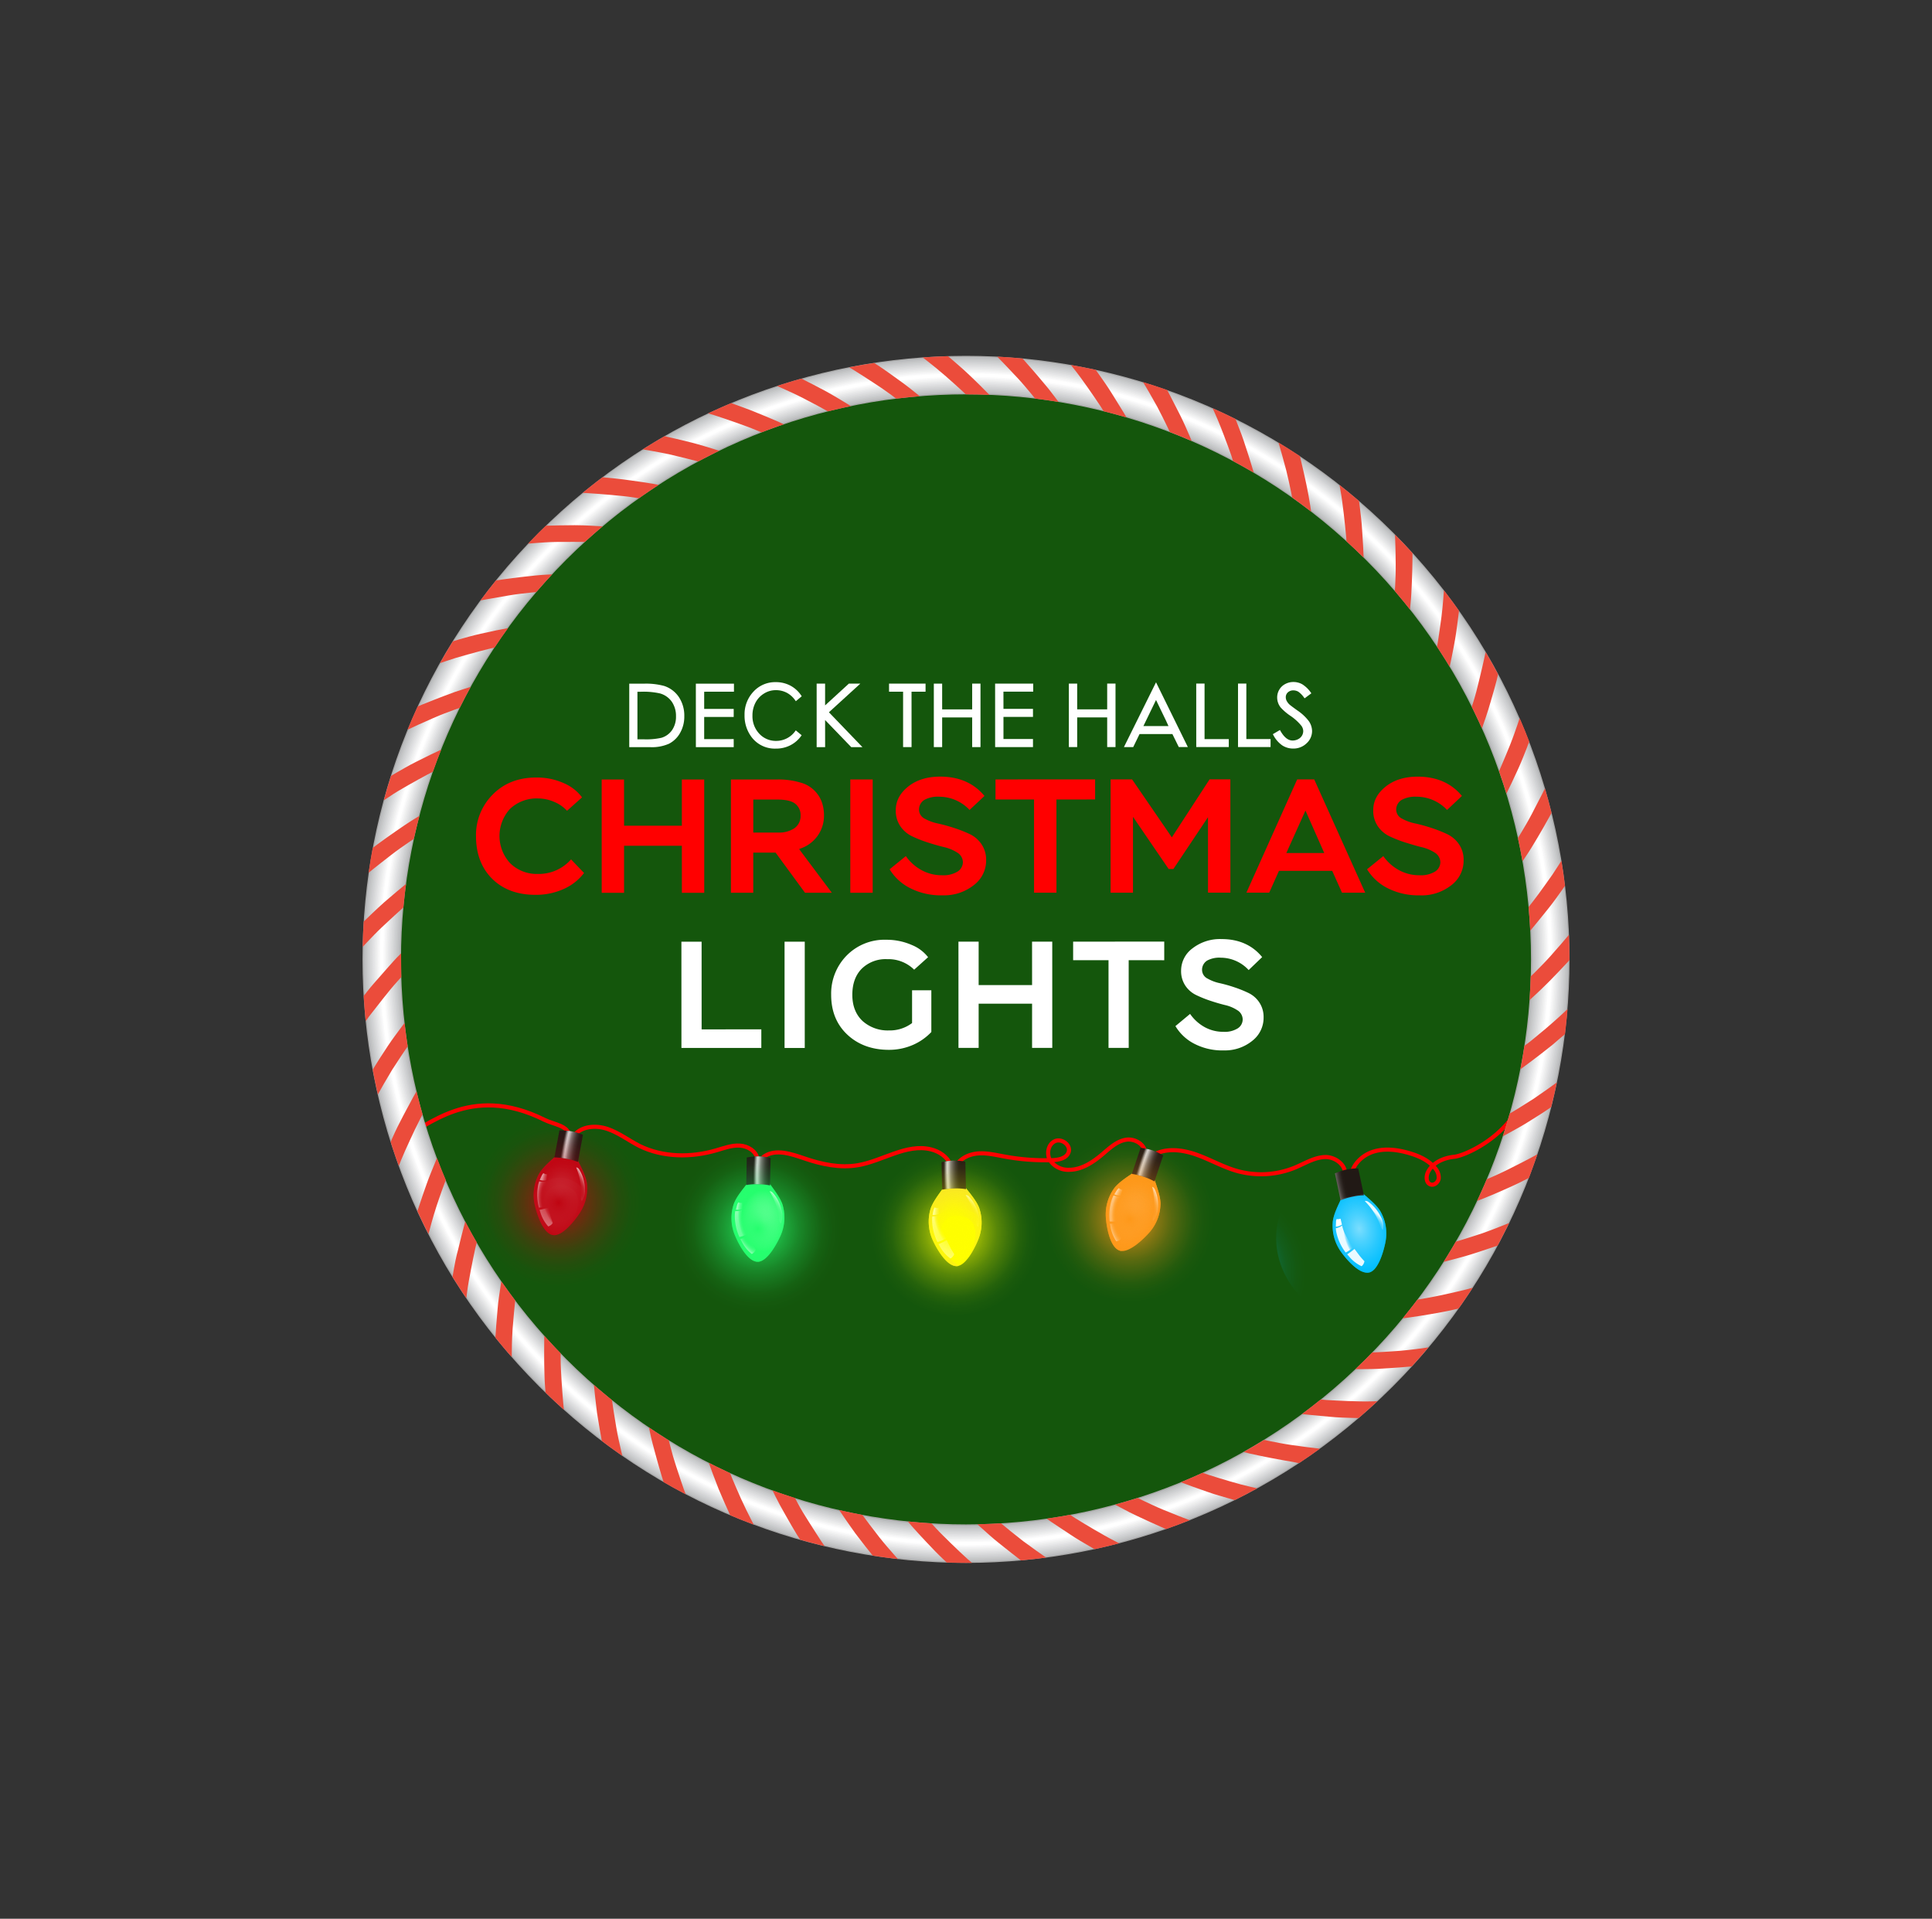<?xml version="1.0" encoding="UTF-8"?>
<svg data-bbox="127.959 125.599 426.036 426.033" viewBox="0 0 681.95 677.23" xmlns:xlink="http://www.w3.org/1999/xlink" xmlns="http://www.w3.org/2000/svg" data-type="ugc">
    <rect x="0" y="0" width="681.95" height="677.23" fill="#333333" stroke="none"/>
    <g>
        <defs>
            <radialGradient gradientUnits="userSpaceOnUse" gradientTransform="rotate(10.64 -728.544 519.591) scale(1 1.37)" r="11.79" cy="184.26" cx="163.62" id="d0722a59-fe98-4c93-a454-e05b373bd66f">
                <stop stop-opacity=".8" stop-color="#ffffff" offset="0"/>
                <stop stop-opacity=".76" stop-color="#ffffff" offset=".04"/>
                <stop stop-opacity=".49" stop-color="#ffffff" offset=".3"/>
                <stop stop-opacity=".28" stop-color="#ffffff" offset=".54"/>
                <stop stop-opacity=".13" stop-color="#ffffff" offset=".74"/>
                <stop stop-opacity=".03" stop-color="#ffffff" offset=".9"/>
                <stop stop-opacity="0" stop-color="#ffffff" offset="1"/>
            </radialGradient>
            <radialGradient gradientUnits="userSpaceOnUse" gradientTransform="rotate(98.61 56.96 294.35) scale(1 .73)" r="18.24" cy="186.19" cx="164.41" id="cf2ec1d2-184d-4c5c-b118-f5ef5b3675af">
                <stop stop-opacity="0" stop-color="#bf0411" offset=".18"/>
                <stop stop-opacity=".04" stop-color="#bf0411" offset=".27"/>
                <stop stop-opacity=".15" stop-color="#bf0411" offset=".4"/>
                <stop stop-opacity=".34" stop-color="#bf0411" offset=".56"/>
                <stop stop-opacity=".6" stop-color="#bf0411" offset=".75"/>
                <stop stop-opacity=".92" stop-color="#bf0411" offset=".95"/>
                <stop stop-color="#bf0411" offset="1"/>
            </radialGradient>
            <radialGradient gradientUnits="userSpaceOnUse" gradientTransform="rotate(102.45 73.046 299.96) scale(1 .83)" r="10.87" cy="182.64" cx="164.05" id="02cd9412-3035-4d57-8737-c8a7f678a761">
                <stop stop-opacity="0" stop-color="#bf0411" offset=".24"/>
                <stop stop-opacity=".05" stop-color="#bf0411" offset=".32"/>
                <stop stop-opacity=".2" stop-color="#bf0411" offset=".46"/>
                <stop stop-opacity=".44" stop-color="#bf0411" offset=".65"/>
                <stop stop-opacity=".77" stop-color="#bf0411" offset=".86"/>
                <stop stop-color="#bf0411" offset="1"/>
            </radialGradient>
            <radialGradient gradientUnits="userSpaceOnUse" gradientTransform="matrix(-.98 -.18 .41 -2.26 325.55 816.7)" r="20" cy="166.41" cx="179.95" id="0f3ba463-60ef-4388-9482-95b8f46e6450">
                <stop stop-opacity="0" stop-color="#ffffff" offset=".66"/>
                <stop stop-opacity=".01" stop-color="#ffffff" offset=".7"/>
                <stop stop-opacity=".06" stop-color="#ffffff" offset=".73"/>
                <stop stop-opacity=".13" stop-color="#ffffff" offset=".76"/>
                <stop stop-opacity=".24" stop-color="#ffffff" offset=".79"/>
                <stop stop-opacity=".37" stop-color="#ffffff" offset=".82"/>
                <stop stop-opacity=".53" stop-color="#ffffff" offset=".85"/>
                <stop stop-opacity=".72" stop-color="#ffffff" offset=".87"/>
                <stop stop-opacity=".9" stop-color="#ffffff" offset=".9"/>
                <stop stop-opacity=".88" stop-color="#ffffff" offset=".91"/>
                <stop stop-opacity=".83" stop-color="#ffffff" offset=".91"/>
                <stop stop-opacity=".74" stop-color="#ffffff" offset=".92"/>
                <stop stop-opacity=".61" stop-color="#ffffff" offset=".93"/>
                <stop stop-opacity=".44" stop-color="#ffffff" offset=".94"/>
                <stop stop-opacity=".24" stop-color="#ffffff" offset=".95"/>
                <stop stop-opacity=".01" stop-color="#ffffff" offset=".97"/>
                <stop stop-opacity="0" stop-color="#ffffff" offset=".97"/>
            </radialGradient>
            <radialGradient gradientUnits="userSpaceOnUse" gradientTransform="matrix(-.98 -.2 .34 -1.67 292.19 747.7)" r="4.81" cy="179.41" cx="160.6" id="16117800-5db6-45f9-8965-1c6e34497f43">
                <stop stop-opacity="0" stop-color="#ffffff" offset=".37"/>
                <stop stop-opacity=".02" stop-color="#ffffff" offset=".43"/>
                <stop stop-opacity=".06" stop-color="#ffffff" offset=".5"/>
                <stop stop-opacity=".14" stop-color="#ffffff" offset=".56"/>
                <stop stop-opacity=".26" stop-color="#ffffff" offset=".63"/>
                <stop stop-opacity=".4" stop-color="#ffffff" offset=".7"/>
                <stop stop-opacity=".58" stop-color="#ffffff" offset=".76"/>
                <stop stop-opacity=".78" stop-color="#ffffff" offset=".83"/>
                <stop stop-color="#ffffff" offset=".89"/>
            </radialGradient>
            <radialGradient gradientUnits="userSpaceOnUse" gradientTransform="matrix(-1 .07 -.15 -2.13 383.13 804.98)" r="5.17" cy="184.52" cx="161.29" id="98a50150-2b26-4f17-bee3-93626e70791d">
                <stop stop-opacity="0" stop-color="#ffffff" offset=".49"/>
                <stop stop-opacity=".02" stop-color="#ffffff" offset=".53"/>
                <stop stop-opacity=".06" stop-color="#ffffff" offset=".58"/>
                <stop stop-opacity=".14" stop-color="#ffffff" offset=".62"/>
                <stop stop-opacity=".26" stop-color="#ffffff" offset=".66"/>
                <stop stop-opacity=".4" stop-color="#ffffff" offset=".71"/>
                <stop stop-opacity=".58" stop-color="#ffffff" offset=".75"/>
                <stop stop-opacity=".78" stop-color="#ffffff" offset=".79"/>
                <stop stop-color="#ffffff" offset=".83"/>
            </radialGradient>
            <radialGradient gradientUnits="userSpaceOnUse" gradientTransform="matrix(-.95 .3 -.8 -2.55 496.39 844.78)" r="6.01" cy="184.47" cx="161.02" id="ecd13d97-5c1e-4559-bd00-b8fc190c1426">
                <stop stop-opacity="0" stop-color="#ffffff" offset=".48"/>
                <stop stop-opacity=".02" stop-color="#ffffff" offset=".52"/>
                <stop stop-opacity=".06" stop-color="#ffffff" offset=".57"/>
                <stop stop-opacity=".14" stop-color="#ffffff" offset=".61"/>
                <stop stop-opacity=".26" stop-color="#ffffff" offset=".65"/>
                <stop stop-opacity=".4" stop-color="#ffffff" offset=".69"/>
                <stop stop-opacity=".58" stop-color="#ffffff" offset=".73"/>
                <stop stop-opacity=".78" stop-color="#ffffff" offset=".77"/>
                <stop stop-color="#ffffff" offset=".81"/>
            </radialGradient>
            <radialGradient gradientUnits="userSpaceOnUse" gradientTransform="matrix(.895 -.445 1.394 2.802 -196.5 -7.9)" r="4.12" cy="178.58" cx="168.15" id="ea669e4b-b207-482b-a097-f53df54eb736">
                <stop stop-opacity="0" stop-color="#ffffff" offset=".21"/>
                <stop stop-opacity=".02" stop-color="#ffffff" offset=".29"/>
                <stop stop-opacity=".06" stop-color="#ffffff" offset=".38"/>
                <stop stop-opacity=".14" stop-color="#ffffff" offset=".46"/>
                <stop stop-opacity=".26" stop-color="#ffffff" offset=".55"/>
                <stop stop-opacity=".4" stop-color="#ffffff" offset=".63"/>
                <stop stop-opacity=".58" stop-color="#ffffff" offset=".72"/>
                <stop stop-opacity=".78" stop-color="#ffffff" offset=".8"/>
                <stop stop-opacity=".9" stop-color="#ffffff" offset=".84"/>
            </radialGradient>
            <radialGradient gradientUnits="userSpaceOnUse" gradientTransform="rotate(14.26 -1112.821 3840.285)" r="29.59" cy="207.09" cx="-684.62" id="5bacc684-2317-4cac-98c9-a880f1c705b2">
                <stop stop-color="#bf0411" offset="0"/>
                <stop stop-opacity=".88" stop-color="#bf0411" offset=".07"/>
                <stop stop-opacity=".61" stop-color="#bf0411" offset=".24"/>
                <stop stop-opacity=".39" stop-color="#bf0411" offset=".41"/>
                <stop stop-opacity=".22" stop-color="#bf0411" offset=".57"/>
                <stop stop-opacity=".1" stop-color="#bf0411" offset=".73"/>
                <stop stop-opacity=".03" stop-color="#bf0411" offset=".87"/>
                <stop stop-opacity="0" stop-color="#bf0411" offset="1"/>
            </radialGradient>
            <radialGradient gradientUnits="userSpaceOnUse" gradientTransform="matrix(.02 1 -.73 .01 563.15 161.06)" r="18.24" cy="411.6" cx="267.29" id="a39814c5-13bb-43d7-acf7-62314974ce83">
                <stop stop-opacity="0" stop-color="#26fe6e" offset=".18"/>
                <stop stop-opacity=".03" stop-color="#26fe6e" offset=".25"/>
                <stop stop-opacity=".12" stop-color="#26fe6e" offset=".36"/>
                <stop stop-opacity=".26" stop-color="#26fe6e" offset=".49"/>
                <stop stop-opacity=".45" stop-color="#26fe6e" offset=".65"/>
                <stop stop-opacity=".7" stop-color="#26fe6e" offset=".82"/>
                <stop stop-opacity=".99" stop-color="#26fe6e" offset="1"/>
                <stop stop-color="#26fe6e" offset="1"/>
            </radialGradient>
            <radialGradient gradientUnits="userSpaceOnUse" gradientTransform="rotate(92.84 224.132 384.925) scale(1 .83)" r="10.87" cy="408.04" cx="266.93" id="524c4292-9b30-460e-8548-3574fd5ee5c8">
                <stop stop-opacity="0" stop-color="#26fe6e" offset=".24"/>
                <stop stop-opacity=".04" stop-color="#26fe6e" offset=".31"/>
                <stop stop-opacity=".15" stop-color="#26fe6e" offset=".42"/>
                <stop stop-opacity=".33" stop-color="#26fe6e" offset=".57"/>
                <stop stop-opacity=".58" stop-color="#26fe6e" offset=".74"/>
                <stop stop-opacity=".9" stop-color="#26fe6e" offset=".94"/>
                <stop stop-color="#26fe6e" offset="1"/>
            </radialGradient>
            <radialGradient xlink:href="#0f3ba463-60ef-4388-9482-95b8f46e6450" gradientTransform="matrix(-1 -.01 .03 -2.3 556.34 1318.86)" r="20" cy="391.82" cx="282.83" id="cd1b1de9-72f3-4614-a35f-b4d445e9474b"/>
            <radialGradient xlink:href="#16117800-5db6-45f9-8965-1c6e34497f43" gradientTransform="matrix(-.999 -.032 .055 -1.699 505.54 1122.69)" r="4.81" cy="404.82" cx="263.48" id="6d3adade-6fc4-4f98-b15f-8e3adc9cd028"/>
            <radialGradient xlink:href="#98a50150-2b26-4f17-bee3-93626e70791d" gradientTransform="rotate(166.46 291.092 654.511) scale(1 2.14)" r="5.17" cy="409.92" cx="264.16" id="04e19623-cce7-4dd2-91d2-7f62e1cd4779"/>
            <radialGradient xlink:href="#ecd13d97-5c1e-4559-bd00-b8fc190c1426" gradientTransform="matrix(-.89 .45 -1.22 -2.38 998.51 1288.67)" r="6.02" cy="409.88" cx="263.9" id="6fc1b640-07d2-4e4b-ba1c-20f4c64ff345"/>
            <radialGradient xlink:href="#ea669e4b-b207-482b-a097-f53df54eb736" gradientTransform="matrix(.81 -.59 1.84 2.53 -691.07 -436.58)" r="4.12" cy="403.99" cx="271.03" id="bdf92aa8-cc19-480d-bbe0-c6231b25e202"/>
            <radialGradient gradientUnits="userSpaceOnUse" gradientTransform="matrix(1 .02 -.02 1.37 11.26 -135.66)" r="13.04" cy="409.67" cx="266.5" id="7431486f-df48-41f9-92bc-c5d19ed639bb">
                <stop stop-opacity=".8" stop-color="#ffffff" offset="0"/>
                <stop stop-opacity=".33" stop-color="#ffffff" offset=".35"/>
                <stop stop-opacity="0" stop-color="#ffffff" offset=".61"/>
            </radialGradient>
            <radialGradient gradientUnits="userSpaceOnUse" gradientTransform="rotate(4.66 -250.319 10694.837)" r="29.59" cy="425.56" cx="-567.87" id="bc8dbc5b-6431-4085-a0a5-336a78cc19ef">
                <stop stop-color="#26fe6e" offset="0"/>
                <stop stop-opacity=".9" stop-color="#26fe6e" offset=".06"/>
                <stop stop-opacity=".66" stop-color="#26fe6e" offset=".21"/>
                <stop stop-opacity=".46" stop-color="#26fe6e" offset=".35"/>
                <stop stop-opacity=".29" stop-color="#26fe6e" offset=".5"/>
                <stop stop-opacity=".17" stop-color="#26fe6e" offset=".64"/>
                <stop stop-opacity=".07" stop-color="#26fe6e" offset=".77"/>
                <stop stop-opacity=".02" stop-color="#26fe6e" offset=".89"/>
                <stop stop-opacity="0" stop-color="#26fe6e" offset="1"/>
            </radialGradient>
            <radialGradient gradientUnits="userSpaceOnUse" gradientTransform="matrix(.06 1 -.73 .04 653.8 76.19)" r="18.24" cy="462.27" cx="339.49" id="4b907faa-ebfa-4784-8dce-90ee735e7112">
                <stop stop-opacity="0" stop-color="#f8e12e" offset=".09"/>
                <stop stop-opacity=".28" stop-color="#f8e12e" offset=".28"/>
                <stop stop-opacity=".54" stop-color="#f8e12e" offset=".47"/>
                <stop stop-opacity=".74" stop-color="#f8e12e" offset=".64"/>
                <stop stop-opacity=".88" stop-color="#f8e12e" offset=".8"/>
                <stop stop-opacity=".97" stop-color="#f8e12e" offset=".92"/>
                <stop stop-color="#f8e12e" offset="1"/>
            </radialGradient>
            <radialGradient gradientUnits="userSpaceOnUse" gradientTransform="matrix(-.01 1 -.83 -.01 721.2 95.28)" r="10.87" cy="458.71" cx="339.13" id="fa3982c2-5138-46f1-90fd-dc9aae282cb2">
                <stop stop-opacity="0" stop-color="#f8e12e" offset=".24"/>
                <stop stop-opacity=".04" stop-color="#f8e12e" offset=".31"/>
                <stop stop-opacity=".16" stop-color="#f8e12e" offset=".42"/>
                <stop stop-opacity=".34" stop-color="#f8e12e" offset=".57"/>
                <stop stop-opacity=".6" stop-color="#f8e12e" offset=".75"/>
                <stop stop-opacity=".92" stop-color="#f8e12e" offset=".95"/>
                <stop stop-color="#f8e12e" offset="1"/>
            </radialGradient>
            <radialGradient xlink:href="#0f3ba463-60ef-4388-9482-95b8f46e6450" gradientTransform="matrix(-1 .03 -.07 -2.3 738.52 1421.92)" r="20" cy="442.49" cx="355.03" id="d765c663-842a-4bc6-8b73-c70a4fc2ad8d"/>
            <radialGradient xlink:href="#16117800-5db6-45f9-8965-1c6e34497f43" gradientTransform="rotate(179.47 335.672 601.11) scale(1 1.7)" r="4.81" cy="455.49" cx="335.68" id="f382d98a-9014-42aa-a60e-926688fb9156"/>
            <radialGradient xlink:href="#98a50150-2b26-4f17-bee3-93626e70791d" gradientTransform="matrix(-.96 .27 -.59 -2.06 928.86 1288.74)" r="5.17" cy="460.59" cx="336.37" id="4cf75800-b006-4f1e-b8b0-980edbd0f29b"/>
            <radialGradient xlink:href="#ecd13d97-5c1e-4559-bd00-b8fc190c1426" gradientTransform="matrix(-.87 .49 -1.31 -2.33 1232.89 1341.51)" r="6.02" cy="460.55" cx="336.1" id="94754857-958e-4725-a710-05a8af7743d3"/>
            <radialGradient xlink:href="#ea669e4b-b207-482b-a097-f53df54eb736" gradientTransform="matrix(.78 -.62 1.95 2.45 -812.01 -473.54)" r="4.12" cy="454.66" cx="343.23" id="466a9adf-4f06-490d-ac09-0d2fb9730db5"/>
            <radialGradient gradientUnits="userSpaceOnUse" gradientTransform="rotate(2.26 867.248 21494.67)" r="29.6" cy="472.52" cx="-492.82" id="120938de-fe60-4903-b0f7-0d4d9261c8f6">
                <stop stop-color="#fefe00" offset="0"/>
                <stop stop-opacity=".9" stop-color="#fefe00" offset=".06"/>
                <stop stop-opacity=".66" stop-color="#fefe00" offset=".21"/>
                <stop stop-opacity=".46" stop-color="#fefe00" offset=".35"/>
                <stop stop-opacity=".29" stop-color="#fefe00" offset=".5"/>
                <stop stop-opacity=".17" stop-color="#fefe00" offset=".64"/>
                <stop stop-opacity=".07" stop-color="#fefe00" offset=".77"/>
                <stop stop-opacity=".02" stop-color="#fefe00" offset=".89"/>
                <stop stop-opacity="0" stop-color="#fefe00" offset="1"/>
            </radialGradient>
            <radialGradient gradientUnits="userSpaceOnUse" gradientTransform="rotate(106.5 218.74 286.805) scale(1 .73)" r="18.24" cy="99.89" cx="304.99" id="5e03fe5e-870f-4baa-8d02-c467f9218fa0">
                <stop stop-opacity="0" stop-color="#fe9819" offset=".18"/>
                <stop stop-opacity=".03" stop-color="#fe9819" offset=".23"/>
                <stop stop-opacity=".12" stop-color="#fe9819" offset=".3"/>
                <stop stop-opacity=".26" stop-color="#fe9819" offset=".39"/>
                <stop stop-opacity=".45" stop-color="#fe9819" offset=".49"/>
                <stop stop-opacity=".7" stop-color="#fe9819" offset=".6"/>
                <stop stop-opacity=".99" stop-color="#fe9819" offset=".72"/>
                <stop stop-color="#fe9819" offset=".72"/>
            </radialGradient>
            <radialGradient gradientUnits="userSpaceOnUse" gradientTransform="rotate(110.33 231.808 286.738) scale(1 .83)" r="10.87" cy="96.33" cx="304.63" id="a2e15a38-167b-4e37-b9a8-c90086aa9aa7">
                <stop stop-opacity="0" stop-color="#fe9819" offset=".24"/>
                <stop stop-opacity=".04" stop-color="#fe9819" offset=".31"/>
                <stop stop-opacity=".15" stop-color="#fe9819" offset=".42"/>
                <stop stop-opacity=".33" stop-color="#fe9819" offset=".57"/>
                <stop stop-opacity=".58" stop-color="#fe9819" offset=".74"/>
                <stop stop-opacity=".9" stop-color="#fe9819" offset=".94"/>
                <stop stop-color="#fe9819" offset="1"/>
            </radialGradient>
            <radialGradient xlink:href="#0f3ba463-60ef-4388-9482-95b8f46e6450" gradientTransform="rotate(-161.83 389.12 292.42) scale(1 2.3)" r="20" cy="80.11" cx="320.53" id="670cd886-cd46-4585-a0dd-a30d5e4a0918"/>
            <radialGradient xlink:href="#16117800-5db6-45f9-8965-1c6e34497f43" gradientTransform="rotate(-160.64 372.204 282.175) scale(1 1.7)" r="4.81" cy="93.11" cx="301.18" id="801cdcfe-aa57-48f8-bfbe-774a5734f723"/>
            <radialGradient xlink:href="#98a50150-2b26-4f17-bee3-93626e70791d" gradientTransform="matrix(-1 -.07 .15 -2.13 683.79 658.22)" r="5.17" cy="98.21" cx="301.86" id="9780d002-9cac-4e27-8316-2c232187e612"/>
            <radialGradient xlink:href="#ecd13d97-5c1e-4559-bd00-b8fc190c1426" gradientTransform="matrix(-.99 .17 -.44 -2.64 737.87 636.67)" r="6.01" cy="98.17" cx="301.6" id="5e254230-37d2-47a6-83c1-5cd7ae94a037"/>
            <radialGradient xlink:href="#ea669e4b-b207-482b-a097-f53df54eb736" gradientTransform="matrix(.948 -.318 .996 2.967 20.89 248.84)" r="4.12" cy="92.28" cx="308.73" id="600d7031-dea9-429a-a8fb-b0225a045a9e"/>
            <radialGradient gradientUnits="userSpaceOnUse" gradientTransform="matrix(.95 .32 -.44 1.3 153.72 204.04)" r="9.75" cy="97.95" cx="304.2" id="1a6abf87-ed55-401a-9f1e-2cb1785ada8b">
                <stop stop-opacity=".8" stop-color="#ffffff" offset="0"/>
                <stop stop-opacity=".7" stop-color="#ffffff" offset=".08"/>
                <stop stop-opacity=".49" stop-color="#ffffff" offset=".25"/>
                <stop stop-opacity=".31" stop-color="#ffffff" offset=".43"/>
                <stop stop-opacity=".18" stop-color="#ffffff" offset=".59"/>
                <stop stop-opacity=".08" stop-color="#ffffff" offset=".74"/>
                <stop stop-opacity=".02" stop-color="#ffffff" offset=".88"/>
                <stop stop-opacity="0" stop-color="#ffffff" offset="1"/>
            </radialGradient>
            <radialGradient gradientUnits="userSpaceOnUse" gradientTransform="rotate(22.15 -885.863 2693.1)" r="29.59" cy="112.96" cx="-549.22" id="2013d093-be6a-4d9b-ac67-19757ff4a4f0">
                <stop stop-color="#fe9819" offset="0"/>
                <stop stop-opacity=".9" stop-color="#fe9819" offset=".06"/>
                <stop stop-opacity=".66" stop-color="#fe9819" offset=".21"/>
                <stop stop-opacity=".46" stop-color="#fe9819" offset=".35"/>
                <stop stop-opacity=".29" stop-color="#fe9819" offset=".5"/>
                <stop stop-opacity=".17" stop-color="#fe9819" offset=".64"/>
                <stop stop-opacity=".07" stop-color="#fe9819" offset=".77"/>
                <stop stop-opacity=".02" stop-color="#fe9819" offset=".89"/>
                <stop stop-opacity="0" stop-color="#fe9819" offset="1"/>
            </radialGradient>
            <radialGradient gradientUnits="userSpaceOnUse" gradientTransform="rotate(75.89 497.97 459.243) scale(1 .73)" r="18.24" cy="645.77" cx="472.69" id="597caba6-df2d-4172-bdb9-37e88f9789a6">
                <stop stop-opacity="0" stop-color="#00befe" offset=".11"/>
                <stop stop-opacity=".05" stop-color="#00befe" offset=".14"/>
                <stop stop-opacity=".3" stop-color="#00befe" offset=".28"/>
                <stop stop-opacity=".51" stop-color="#00befe" offset=".42"/>
                <stop stop-opacity=".69" stop-color="#00befe" offset=".55"/>
                <stop stop-opacity=".82" stop-color="#00befe" offset=".68"/>
                <stop stop-opacity=".92" stop-color="#00befe" offset=".8"/>
                <stop stop-opacity=".98" stop-color="#00befe" offset=".91"/>
                <stop stop-color="#00befe" offset="1"/>
            </radialGradient>
            <radialGradient gradientUnits="userSpaceOnUse" gradientTransform="rotate(79.72 535.87 488.493) scale(1 .83)" r="10.87" cy="642.21" cx="472.33" id="7b8526b1-8364-48ec-9f33-5ee5fffa6885">
                <stop stop-opacity="0" stop-color="#00befe" offset=".24"/>
                <stop stop-opacity=".04" stop-color="#00befe" offset=".31"/>
                <stop stop-opacity=".15" stop-color="#00befe" offset=".42"/>
                <stop stop-opacity=".33" stop-color="#00befe" offset=".57"/>
                <stop stop-opacity=".58" stop-color="#00befe" offset=".74"/>
                <stop stop-opacity=".9" stop-color="#00befe" offset=".94"/>
                <stop stop-color="#00befe" offset="1"/>
            </radialGradient>
            <radialGradient xlink:href="#0f3ba463-60ef-4388-9482-95b8f46e6450" gradientTransform="matrix(-.98 .22 -.5 -2.25 1279.61 1716.3)" r="20" cy="625.99" cx="488.23" id="48f4628d-6396-46b5-b232-560800a10e66"/>
            <radialGradient xlink:href="#16117800-5db6-45f9-8965-1c6e34497f43" gradientTransform="matrix(-.98 .2 -.33 -1.67 1148.04 1404.98)" r="4.81" cy="638.99" cx="468.88" id="ebd17ea3-6bdc-4931-863f-8766580b161b"/>
            <radialGradient xlink:href="#98a50150-2b26-4f17-bee3-93626e70791d" gradientTransform="matrix(-.89 .45 -.96 -1.91 1516.02 1457.55)" r="5.17" cy="644.09" cx="469.56" id="c77d12e9-148f-408e-9e50-15b957f3cbf2"/>
            <radialGradient xlink:href="#ecd13d97-5c1e-4559-bd00-b8fc190c1426" gradientTransform="matrix(-.76 .64 -1.73 -2.05 1947.83 1451.07)" r="6.01" cy="644.05" cx="469.3" id="a3821201-4508-410f-84fd-baf5e291b768"/>
            <radialGradient xlink:href="#ea669e4b-b207-482b-a097-f53df54eb736" gradientTransform="matrix(.65 -.76 2.37 2.05 -1339.34 -515.98)" r="4.12" cy="638.16" cx="476.43" id="ac2463fa-a70e-46ae-a6c7-0c94a2c3f660"/>
            <radialGradient xlink:href="#d0722a59-fe98-4c93-a454-e05b373bd66f" gradientTransform="rotate(-12.08 -1642.82 620.717) scale(1 1.37)" r="11.79" cy="643.83" cx="471.9" id="edeceaed-334c-4776-afe7-140294906643"/>
            <radialGradient gradientUnits="userSpaceOnUse" gradientTransform="rotate(-8.1 -1356.987 -4948.2)" r="29.6" cy="646.86" cx="-346.91" id="e1ba730d-35be-46a9-9c5e-c48b394cb674">
                <stop stop-color="#00befe" offset="0"/>
                <stop stop-opacity=".9" stop-color="#00befe" offset=".06"/>
                <stop stop-opacity=".66" stop-color="#00befe" offset=".21"/>
                <stop stop-opacity=".46" stop-color="#00befe" offset=".35"/>
                <stop stop-opacity=".29" stop-color="#00befe" offset=".5"/>
                <stop stop-opacity=".17" stop-color="#00befe" offset=".64"/>
                <stop stop-opacity=".07" stop-color="#00befe" offset=".77"/>
                <stop stop-opacity=".02" stop-color="#00befe" offset=".89"/>
                <stop stop-opacity="0" stop-color="#00befe" offset="1"/>
            </radialGradient>
        </defs>
        <g>
            <path fill="#14560c" d="M546.78 338.31c0 115.135-93.335 208.47-208.47 208.47s-208.47-93.335-208.47-208.47 93.335-208.47 208.47-208.47 208.47 93.335 208.47 208.47z"/>
            <path d="M234.45 242.11a24.49 24.49 0 0 0-7.34-.8h-5v22.4h7.43a14.8 14.8 0 0 0 6.62-1.22 9.5 9.5 0 0 0 3.89-3.79 11.59 11.59 0 0 0 1.49-5.92 11.81 11.81 0 0 0-1.88-6.7 10 10 0 0 0-5.21-3.97ZM225 260.94v-16.79h1.23a26.62 26.62 0 0 1 6.75.6 7.61 7.61 0 0 1 4.14 2.91 8.82 8.82 0 0 1 1.49 5.16 8.33 8.33 0 0 1-1.37 4.85 7 7 0 0 1-3.75 2.73 24.42 24.42 0 0 1-6.28.54Z" fill="#ffffff"/>
            <path fill="#ffffff" d="M259.07 241.3h-13.45l.01 22.41h13.36l-.01-2.85-10.42.01v-7.81h10.42v-2.84h-10.42v-6.07l10.51-.01v-2.84z"/>
            <path d="M280.69 258.06a8.24 8.24 0 0 1-6.69 3.44 7.94 7.94 0 0 1-6-2.54 9 9 0 0 1-2.4-6.39 9.69 9.69 0 0 1 1.07-4.57 8.23 8.23 0 0 1 3-3.21 7.83 7.83 0 0 1 4.21-1.2 8.22 8.22 0 0 1 3.82.91 8.54 8.54 0 0 1 3 2.69l.21.3 2.08-1.74-.17-.26A10.5 10.5 0 0 0 279 242a10.82 10.82 0 0 0-5.17-1.24 10.38 10.38 0 0 0-7.88 3.36 11.63 11.63 0 0 0-3.14 8.25 12.47 12.47 0 0 0 2.59 7.93 10.25 10.25 0 0 0 8.46 3.92 11 11 0 0 0 5.1-1.17 10.6 10.6 0 0 0 3.82-3.29l.18-.26-2.07-1.72Z" fill="#ffffff"/>
            <path fill="#ffffff" d="M303.67 241.29h-4.05l-8.38 7.68v-7.68h-2.98v22.41h2.99l-.01-9.57 9.23 9.57h3.95l-11.83-12.3 11.08-10.11z"/>
            <path fill="#ffffff" d="M326.7 241.29h-12.89v2.84h4.96v19.56h2.99l-.01-19.56h4.95v-2.84z"/>
            <path fill="#ffffff" d="M343.15 241.28v9.1h-10.59v-9.09h-2.94v22.4h2.94v-10.47h10.59v10.47h2.94v-22.41h-2.94z"/>
            <path fill="#ffffff" d="M364.7 241.28h-13.45l.01 22.41 13.36-.01v-2.84H354.2v-7.8h10.42v-2.84H354.2l-.01-6.08h10.51v-2.84z"/>
            <path fill="#ffffff" d="M390.81 241.27v9.1h-10.59v-9.09h-2.94v22.4h2.94v-10.47h10.59v10.47h2.94v-22.41h-2.94z"/>
            <path d="M396.72 263.68H400l2.23-4.59h11.6l2.25 4.58h3.2l-11.23-22.85Zm15.73-7.41h-8.86l4.46-9.21 3.47 7.18Z" fill="#ffffff"/>
            <path fill="#ffffff" d="M425.18 260.86v-19.59h-2.94l.01 22.4h11.48v-2.81h-8.55z"/>
            <path fill="#ffffff" d="M439.93 260.86v-19.6h-2.94v22.41h11.49v-2.82l-8.55.01z"/>
            <path d="M462 254.55a16.63 16.63 0 0 0-4.05-3.79c-1.6-1.15-2.56-1.87-2.83-2.13a5 5 0 0 1-1-1.34 2.89 2.89 0 0 1-.27-1.22 2.25 2.25 0 0 1 .74-1.7 2.75 2.75 0 0 1 1.95-.7 3.42 3.42 0 0 1 1.74.47 8.4 8.4 0 0 1 2 2.05l.22.28 2.38-1.77-.21-.29a10.49 10.49 0 0 0-3-2.89 6.28 6.28 0 0 0-3.11-.81 6.06 6.06 0 0 0-2.91.72 5.25 5.25 0 0 0-2.1 2 5.36 5.36 0 0 0-.74 2.76 5.66 5.66 0 0 0 1.25 3.53 19 19 0 0 0 3.53 3 17.58 17.58 0 0 1 3.73 3.4 3.26 3.26 0 0 1 .69 1.93 3.16 3.16 0 0 1-.46 1.62 3.26 3.26 0 0 1-1.36 1.23 4.17 4.17 0 0 1-1.93.47c-1.59 0-3-1.14-4.29-3.39l-.18-.33-2.51 1.48.17.3a10.08 10.08 0 0 0 3.16 3.66 7 7 0 0 0 3.86 1.11 6.61 6.61 0 0 0 4.71-1.84 5.84 5.84 0 0 0 1.95-4.36 6.26 6.26 0 0 0-1.13-3.45Z" fill="#ffffff"/>
            <path d="M189 315.83c-6.36 0-11.5-1.91-15.28-5.67s-5.7-8.83-5.7-15a20.17 20.17 0 0 1 5.91-14.73c3.92-4 9.07-6 15.31-6a23.13 23.13 0 0 1 10 2.09 15.79 15.79 0 0 1 6.21 4.91l-5.3 4.74a12.72 12.72 0 0 0-4.38-3.08 14.56 14.56 0 0 0-5.83-1.28 13.72 13.72 0 0 0-9.85 3.62 14.15 14.15 0 0 0 .06 19.32 13.38 13.38 0 0 0 9.67 3.71 15.15 15.15 0 0 0 11.75-5.14l4.58 4.8a18.24 18.24 0 0 1-7 5.57 23.81 23.81 0 0 1-10.15 2.14Z" fill="#ff0000"/>
            <path d="M258 275.12h16.42a26.77 26.77 0 0 1 8.12 1.09 11 11 0 0 1 7.54 6.89 14.06 14.06 0 0 1 .77 4.78 12.17 12.17 0 0 1-7.85 11.44l-.93.36 11.54 15.42h-9.46l-10.39-14.17h-7.88v14.17H258Zm7.89 7.08v11.65h8.71a9.77 9.77 0 0 0 5.79-1.51 5.2 5.2 0 0 0 2.19-4.47 5 5 0 0 0-2-4.28c-1.26-.94-3.34-1.39-6.37-1.39h-8.36Z" fill="#ff0000"/>
            <path fill="#ff0000" d="M308.04 275.11v39.99h-7.9v-39.99h7.9z"/>
            <path d="M332.72 316a23.89 23.89 0 0 1-11.89-2.75 17.75 17.75 0 0 1-6.81-6.44l5.72-4.65a16.36 16.36 0 0 0 5.19 4.76 14.83 14.83 0 0 0 7.55 2 9.61 9.61 0 0 0 5.4-1.23 4 4 0 0 0 2-3.39 4.07 4.07 0 0 0-2.11-3.45 14.76 14.76 0 0 0-4.61-1.88c-1.71-.41-3.62-.95-5.65-1.61a45.08 45.08 0 0 1-5.62-2.22 10.45 10.45 0 0 1-4.08-3.51 9.62 9.62 0 0 1-1.62-5.64c0-3.23 1.4-5.95 4.3-8.31s6.74-3.57 11.39-3.57c6.64 0 11.88 2.3 15.62 6.82l-5.26 4.94a14.79 14.79 0 0 0-10.72-4.67 9.86 9.86 0 0 0-5.18 1.09 4 4 0 0 0-1.95 3.58 3.63 3.63 0 0 0 2.14 3.15 16.39 16.39 0 0 0 4.59 1.65c1.71.37 3.6.89 5.64 1.55a47.19 47.19 0 0 1 5.61 2.21 10.38 10.38 0 0 1 4.08 3.54 9.71 9.71 0 0 1 1.63 5.62 10.84 10.84 0 0 1-4.34 8.81 16.87 16.87 0 0 1-11 3.6Z" fill="#ff0000"/>
            <path fill="#ff0000" d="M364.99 282.18h-13.6v-7.08l35.16-.01v7.08l-13.66.01.01 32.9H365l-.01-32.9z"/>
            <path fill="#ff0000" d="M392.02 275.09h7.58l14.03 20.46 13.32-20.47h7.34l.01 39.99h-7.9l-.01-26.64-12.21 18.28h-1.68l-12.58-18.41v26.78h-7.9v-39.99z"/>
            <path d="M457.88 275.08h6l18 40h-8.18l-3.46-7.71h-18.8l-3.44 7.7h-8.05Zm-3.84 26h13.39l-6.63-15Z" fill="#ff0000"/>
            <path d="M501.24 316a23.93 23.93 0 0 1-11.88-2.74 18 18 0 0 1-6.82-6.45l5.73-4.65a16.26 16.26 0 0 0 5.19 4.76 14.82 14.82 0 0 0 7.54 2 9.72 9.72 0 0 0 5.41-1.22 4 4 0 0 0 2-3.39 4.07 4.07 0 0 0-2.1-3.45 14.4 14.4 0 0 0-4.61-1.88c-1.72-.41-3.62-1-5.65-1.62a45.09 45.09 0 0 1-5.62-2.21 10.47 10.47 0 0 1-4.08-3.51 9.68 9.68 0 0 1-1.63-5.65c0-3.23 1.41-5.94 4.31-8.3s6.73-3.57 11.39-3.57c6.63 0 11.88 2.29 15.61 6.81l-5.25 4.94A14.79 14.79 0 0 0 500 281.2a10 10 0 0 0-5.18 1.09 4 4 0 0 0-2 3.58A3.61 3.61 0 0 0 495 289a16 16 0 0 0 4.59 1.65c1.7.37 3.6.89 5.63 1.55a47.35 47.35 0 0 1 5.62 2.22A10.45 10.45 0 0 1 515 298a9.66 9.66 0 0 1 1.62 5.62 10.84 10.84 0 0 1-4.33 8.81 16.94 16.94 0 0 1-11 3.59Z" fill="#ff0000"/>
            <path fill="#ffffff" d="M240.52 332.37h7.13l.01 30.95 21.07-.01v6.57h-28.2l-.01-37.51z"/>
            <path fill="#ffffff" d="M284.06 332.37v37.51h-7.13v-37.51h7.13z"/>
            <path d="M313.75 370.54c-5.94 0-10.87-1.81-14.67-5.37s-5.7-8.28-5.7-14.05a19.17 19.17 0 0 1 5.44-13.83 18.7 18.7 0 0 1 14-5.6 22.12 22.12 0 0 1 9.06 1.86 13.83 13.83 0 0 1 5.71 4.29l-4.91 4.41a12.92 12.92 0 0 0-9.52-3.71 12 12 0 0 0-9 3.38c-2.2 2.23-3.31 5.33-3.31 9.2s1.22 7 3.62 9.25a13.29 13.29 0 0 0 9.34 3.32 13 13 0 0 0 7.81-2.37l.32-.23v-11.56h6.8v14.72a19.77 19.77 0 0 1-6.54 4.57 21 21 0 0 1-8.42 1.72Z" fill="#ffffff"/>
            <path fill="#ffffff" d="M391.28 338.91h-12.49v-6.56l32.16-.01v6.57H398.4l.01 30.94h-7.13v-30.94z"/>
            <path d="M432 370.74a21.47 21.47 0 0 1-10.88-2.58 16.52 16.52 0 0 1-6.22-6l5.17-4.3a15.26 15.26 0 0 0 4.74 4.43 13.53 13.53 0 0 0 7 1.89 8.71 8.71 0 0 0 5-1.17 3.76 3.76 0 0 0 1.83-3.21 3.86 3.86 0 0 0-1.95-3.28 13.21 13.21 0 0 0-4.26-1.78c-1.57-.38-3.31-.89-5.18-1.51a42.3 42.3 0 0 1-5.14-2.08 9.61 9.61 0 0 1-3.73-3.29 9.22 9.22 0 0 1-1.48-5.29 9.77 9.77 0 0 1 3.93-7.78 15.83 15.83 0 0 1 10.42-3.34c6 0 10.84 2.14 14.26 6.36l-4.76 4.57a13.47 13.47 0 0 0-9.83-4.36 9 9 0 0 0-4.8 1 3.82 3.82 0 0 0-1.82 3.4 3.44 3.44 0 0 0 2 3 14.78 14.78 0 0 0 4.2 1.58 50.73 50.73 0 0 1 5.16 1.45 42.47 42.47 0 0 1 5.15 2.08 9.55 9.55 0 0 1 3.72 3.31 9.23 9.23 0 0 1 1.49 5.26 10.27 10.27 0 0 1-4 8.26 15.26 15.26 0 0 1-10.02 3.38Z" fill="#ffffff"/>
            <path fill="#ffffff" d="M338.31 332.35h7.13v15.33h18.86l-.01-15.33h7.13l.01 37.51h-7.13v-15.61h-18.86v15.61h-7.12l-.01-37.51z"/>
            <path fill="#ff0000" d="M212.38 275.13h7.89l.01 16.3h20.4v-16.31h7.89l.01 39.99h-7.89l-.01-16.6h-20.4v16.6l-7.89.01-.01-39.99z"/>
            <path d="M143.51 400.24c6.62-1.34 21.91-18.37 48.66-5 3.41 1.7 8.27 1.95 8.87 5.72" fill="none" stroke="#ff0000" stroke-miterlimit="10" stroke-width="1.44"/>
            <path d="M202.64 400.76c2.64-3.35 7.73-3.67 11.77-2.3s7.48 4.06 11.31 6c8.3 4.08 18.2 4.15 27.09 1.56 2.72-.79 5.46-1.84 8.29-1.68s5.83 1.94 6.26 4.75" fill="none" stroke="#ff0000" stroke-miterlimit="10" stroke-width="1.44"/>
            <path d="M268.82 409.68c-.12-.65.44-1.22 1-1.58 4.11-2.7 9.52-.8 14.17.78 6 2.06 12.51 3.46 18.8 2.38 8.78-1.49 17.13-7.71 25.78-5.6 2.94.71 5.76 2.56 6.89 5.36" fill="none" stroke="#ff0000" stroke-miterlimit="10" stroke-width="1.44"/>
            <path d="M337.26 412c1.26-2.94 4.55-4.57 7.73-4.87s6.36.48 9.51 1.06a79.24 79.24 0 0 0 16.77 1.29c2.35-.06 5.22-.62 5.94-2.86.8-2.48-2.49-4.93-4.87-3.83s-3 4.49-1.7 6.74a7.72 7.72 0 0 0 6.7 3.35c4.5 0 8.52-2.7 11.94-5.62 2.49-2.12 5-4.5 8.24-5s7.12 2 6.59 5.17" fill="none" stroke="#ff0000" stroke-miterlimit="10" stroke-width="1.44"/>
            <path d="M407.48 407.42c4.52-2.3 10-1.59 14.79.1s9.22 4.27 14.09 5.69a31.55 31.55 0 0 0 21-1.22c3.42-1.45 6.75-3.55 10.47-3.61s7.81 3.22 6.77 6.79" fill="none" stroke="#ff0000" stroke-miterlimit="10" stroke-width="1.44"/>
            <path d="M476.83 415.81c.15-4.28 3.66-7.91 7.72-9.26s8.52-.8 12.64.37c3.47 1 7 2.52 9.27 5.31a4.94 4.94 0 0 1 1.37 3.72c-.19 1.35-1.61 2.56-2.89 2.1-1.55-.54-1.64-2.76-.94-4.25 1.61-3.41 5.55-5.14 9.3-5.51s20.51-7.45 25.08-23.15" fill="none" stroke="#ff0000" stroke-miterlimit="10" stroke-width="1.44"/>
            <path d="M203.91 409.48c1.06 2.18 2.79 5.29 3.21 7.95a15.75 15.75 0 0 1-2.64 10.94c-1 1.55-5.8 8.22-9.36 7.55-3.84-.72-5.92-8.67-6.34-10.5a15.8 15.8 0 0 1 1.51-11.16c1.37-2.32 4.1-4.59 5.88-6.24Z" fill="#bf0411"/>
            <path d="M203.91 409.48c1.06 2.18 2.79 5.29 3.21 7.95a15.75 15.75 0 0 1-2.64 10.94c-1 1.55-5.8 8.22-9.36 7.55-3.84-.72-5.92-8.67-6.34-10.5a15.8 15.8 0 0 1 1.51-11.16c1.37-2.32 4.1-4.59 5.88-6.24Z" fill="url(#d0722a59-fe98-4c93-a454-e05b373bd66f)" opacity=".6"/>
            <path d="M207.12 417.43c-.42-2.66-2.15-5.77-3.21-7.95l-7.74-1.48c-1.78 1.65-4.51 3.92-5.88 6.24a15.8 15.8 0 0 0-1.51 11.16c.42 1.83 2.5 9.78 6.34 10.5a2.36 2.36 0 0 0 .7 0c-3.88-4.08-6.11-11.43-2.07-16 2.16-2.49 5.55-1.82 8.23-.14 1.65 1 2.36 3.26 2.18 5.47a16.65 16.65 0 0 1-5 9.08 29.75 29.75 0 0 0 5.31-6 15.75 15.75 0 0 0 2.65-10.88Z" fill="url(#cf2ec1d2-184d-4c5c-b118-f5ef5b3675af)" opacity=".6"/>
            <path d="M203.16 409.69a28.91 28.91 0 0 0-3.18-.84 25.06 25.06 0 0 0-3.2-.28c-1.91 1.16-4.73 3.12-6.09 5.44a16.14 16.14 0 0 0-2.18 7.72 8.26 8.26 0 0 1 .88-1.69c3.82-5.31 9.76-5.16 13.92-2.61a16.56 16.56 0 0 1 3.69 3.51 10.84 10.84 0 0 0-.22-3.54 21.48 21.48 0 0 0-3.62-7.71Z" fill="url(#02cd9412-3035-4d57-8737-c8a7f678a761)" opacity=".6"/>
            <path d="M205.76 400.53a22.73 22.73 0 0 0-4-1.23 23.13 23.13 0 0 0-4.29-.33l-1.79 9.56a21.9 21.9 0 0 1 4.32.47 20.8 20.8 0 0 1 4 1.11Z" fill="#211915"/>
            <path d="M205.76 400.53a22.73 22.73 0 0 0-4-1.23 23.13 23.13 0 0 0-4.29-.33l-1.79 9.56a21.9 21.9 0 0 1 4.32.47 20.8 20.8 0 0 1 4 1.11Z" style="mix-blend-mode:hard-light" fill="url(#0f3ba463-60ef-4388-9482-95b8f46e6450)" opacity=".9"/>
            <path d="M192.8 416.61c.13-.79.27-1.54.33-2.13a2.56 2.56 0 0 1-1.33-.41 5.5 5.5 0 0 0-.44.58c-.29.56-.58 1.18-.84 1.82a4.92 4.92 0 0 0 2.28.14Z" fill="url(#16117800-5db6-45f9-8965-1c6e34497f43)"/>
            <path d="M190.23 426.22a11.63 11.63 0 0 0 3.18-.66 33.24 33.24 0 0 1-.89-5.89 15.52 15.52 0 0 1 .23-2.72 5 5 0 0 1-2.41 0 8.84 8.84 0 0 0-.45 1.73 17.91 17.91 0 0 0 .34 7.54Z" fill="url(#98a50150-2b26-4f17-bee3-93626e70791d)" opacity=".9"/>
            <path d="M193.57 426.23a28.45 28.45 0 0 1-3.12.78c.09.27.18.56.28.85a12.83 12.83 0 0 0 2.78 5 2.88 2.88 0 0 0 1.62-1.23c-.25-.75-.6-1.61-.82-2.45s-.5-1.94-.74-2.95Z" fill="url(#ecd13d97-5c1e-4559-bd00-b8fc190c1426)" opacity=".9"/>
            <path d="M204.47 412.79a14 14 0 0 1 2 6.73 6.38 6.38 0 0 1-1.1 4.38c-.4-.48-.29-1.53-.27-2a23.13 23.13 0 0 0-1.71-9.77c-.03-.13.61-.13 1.08.66Z" fill="url(#ea669e4b-b207-482b-a097-f53df54eb736)"/>
            <path d="M226.49 430.93a30.08 30.08 0 1 1-58.3-14.82c4.09-16.1 20-23.95 36.08-19.85s26.31 18.57 22.22 34.67Z" style="mix-blend-mode:lighten" fill="url(#5bacc684-2317-4cac-98c9-a880f1c705b2)"/>
            <path d="M271.71 417.82c1.41 2 3.63 4.75 4.49 7.3a15.79 15.79 0 0 1-.78 11.23c-.78 1.71-4.35 9.08-8 9-3.91-.07-7.28-7.57-8-9.3a15.71 15.71 0 0 1-.37-11.25c.95-2.52 3.27-5.21 4.75-7.13Z" fill="#26fe6e"/>
            <path d="M276.2 425.12c-.86-2.55-3.08-5.32-4.49-7.3l-7.88-.14c-1.48 1.92-3.8 4.61-4.75 7.13a15.71 15.71 0 0 0 .37 11.25c.71 1.73 4.09 9.23 8 9.3a2.35 2.35 0 0 0 .7-.08c-4.5-3.37-7.94-10.25-4.71-15.41 1.71-2.81 5.16-2.72 8.09-1.51 1.8.74 2.87 2.81 3.07 5a16.72 16.72 0 0 1-3.41 9.79 29.48 29.48 0 0 0 4.23-6.83 15.79 15.79 0 0 0 .78-11.2Z" fill="url(#a39814c5-13bb-43d7-acf7-62314974ce83)" opacity=".6"/>
            <path d="M271 418.15a28.46 28.46 0 0 0-3.27-.3 26.46 26.46 0 0 0-3.21.26c-1.69 1.47-4.14 3.87-5.1 6.39a16.09 16.09 0 0 0-.85 8 7.5 7.5 0 0 1 .59-1.81c2.87-5.87 8.75-6.72 13.28-4.9a16.79 16.79 0 0 1 4.22 2.85 10.69 10.69 0 0 0-.81-3.46 21.47 21.47 0 0 0-4.85-7.03Z" fill="url(#524c4292-9b30-460e-8548-3574fd5ee5c8)" opacity=".6"/>
            <path d="M272 408.69a22.73 22.73 0 0 0-4.14-.55 23.1 23.1 0 0 0-4.27.4l-.18 9.72a21.65 21.65 0 0 1 4.27-.28 21.12 21.12 0 0 1 4.14.43Z" fill="#211915"/>
            <path d="M272 408.69a22.73 22.73 0 0 0-4.14-.55 23.1 23.1 0 0 0-4.27.4l-.18 9.72a21.65 21.65 0 0 1 4.27-.28 21.12 21.12 0 0 1 4.14.43Z" style="mix-blend-mode:hard-light" fill="url(#cd1b1de9-72f3-4614-a35f-b4d445e9474b)" opacity=".9"/>
            <path d="M262 426.71v-2.15a2.64 2.64 0 0 1-1.38-.19c-.12.2-.23.41-.34.64-.19.61-.37 1.27-.52 1.94a5 5 0 0 0 2.24-.24Z" fill="url(#6d3adade-6fc4-4f98-b15f-8e3adc9cd028)"/>
            <path d="M261 436.61a11.69 11.69 0 0 0 3-1.18 32.23 32.23 0 0 1-1.86-5.66 14.52 14.52 0 0 1-.23-2.72 5 5 0 0 1-2.38.41 9.23 9.23 0 0 0-.15 1.78 17.81 17.81 0 0 0 1.62 7.37Z" fill="url(#04e19623-cce7-4dd2-91d2-7f62e1cd4779)" opacity=".9"/>
            <path d="M264.31 436.07a28.55 28.55 0 0 1-2.95 1.28c.13.26.27.52.42.79a12.92 12.92 0 0 0 3.57 4.46 2.85 2.85 0 0 0 1.39-1.49c-.37-.69-.86-1.48-1.21-2.27s-.82-1.84-1.22-2.77Z" fill="url(#6fc1b640-07d2-4e4b-ba1c-20f4c64ff345)" opacity=".9"/>
            <path d="M272.81 421a14 14 0 0 1 3.12 6.3 6.37 6.37 0 0 1-.35 4.5c-.47-.4-.54-1.46-.6-1.91a23.29 23.29 0 0 0-3.31-9.35c-.08-.15.53-.21 1.14.46Z" fill="url(#bdf92aa8-cc19-480d-bbe0-c6231b25e202)"/>
            <path d="M271.71 417.82c1.41 2 3.63 4.75 4.49 7.3a15.79 15.79 0 0 1-.78 11.23c-.78 1.71-4.35 9.08-8 9-3.91-.07-7.28-7.57-8-9.3a15.71 15.71 0 0 1-.37-11.25c.95-2.52 3.27-5.21 4.75-7.13Z" fill="url(#7431486f-df48-41f9-92bc-c5d19ed639bb)"/>
            <path d="M297.55 435.21a30.08 30.08 0 0 1-60-4.89c1.35-16.55 15.71-26.94 32.26-25.59s29.09 13.92 27.74 30.48Z" style="mix-blend-mode:lighten" fill="url(#bc8dbc5b-6431-4085-a0a5-336a78cc19ef)"/>
            <path d="M340.8 419.17c1.49 1.92 3.82 4.6 4.8 7.11a15.79 15.79 0 0 1-.32 11.26c-.7 1.73-4 9.24-7.58 9.33-3.91.09-7.6-7.26-8.38-9a15.77 15.77 0 0 1-.85-11.22c.85-2.56 3.06-5.34 4.45-7.33Z" fill="#fefe00"/>
            <path d="M345.6 426.28c-1-2.51-3.31-5.19-4.8-7.11l-7.88.19c-1.39 2-3.6 4.77-4.45 7.33a15.77 15.77 0 0 0 .85 11.22c.78 1.7 4.47 9 8.38 9a2.76 2.76 0 0 0 .7-.11c-4.65-3.18-8.36-9.91-5.36-15.2 1.6-2.88 5-2.93 8-1.85 1.84.67 3 2.69 3.28 4.9a16.74 16.74 0 0 1-3 9.92 29.37 29.37 0 0 0 3.93-7 15.79 15.79 0 0 0 .35-11.29Z" fill="url(#4b907faa-ebfa-4784-8dce-90ee735e7112)"/>
            <path d="M340.11 419.53a30.62 30.62 0 0 0-3.28-.16 26.89 26.89 0 0 0-3.2.4c-1.62 1.54-4 4-4.82 6.59a15.94 15.94 0 0 0-.52 8 7.37 7.37 0 0 1 .51-1.83c2.62-6 8.46-7.08 13.07-5.45a16.6 16.6 0 0 1 4.33 2.67 10.69 10.69 0 0 0-.95-3.42 21.41 21.41 0 0 0-5.14-6.8Z" fill="url(#fa3982c2-5138-46f1-90fd-dc9aae282cb2)"/>
            <path d="M340.74 410a22.81 22.81 0 0 0-4.16-.38 23.57 23.57 0 0 0-4.25.58l.23 9.71a22 22 0 0 1 4.26-.45 20.62 20.62 0 0 1 4.15.26Z" fill="#211915"/>
            <path d="M340.74 410a22.81 22.81 0 0 0-4.16-.38 23.57 23.57 0 0 0-4.25.58l.23 9.71a22 22 0 0 1 4.26-.45 20.62 20.62 0 0 1 4.15.26Z" style="mix-blend-mode:hard-light" fill="url(#d765c663-842a-4bc6-8b73-c70a4fc2ad8d)" opacity=".9"/>
            <path d="M331.42 428.46c0-.8-.06-1.56-.12-2.15a2.46 2.46 0 0 1-1.39-.13c-.11.21-.22.43-.32.66-.16.61-.32 1.28-.43 2a5.09 5.09 0 0 0 2.26-.38Z" fill="url(#f382d98a-9014-42aa-a60e-926688fb9156)"/>
            <path d="M330.9 438.4a12 12 0 0 0 3-1.31 32.73 32.73 0 0 1-2.1-5.58 14.74 14.74 0 0 1-.34-2.7 5 5 0 0 1-2.36.5 9.15 9.15 0 0 0-.08 1.79 18 18 0 0 0 1.88 7.3Z" fill="url(#4cf75800-b006-4f1e-b8b0-980edbd0f29b)" opacity=".9"/>
            <path d="M334.17 437.71a26.58 26.58 0 0 1-2.89 1.41c.14.25.29.51.45.77a12.85 12.85 0 0 0 3.76 4.31 2.92 2.92 0 0 0 1.33-1.54c-.4-.68-.92-1.45-1.31-2.23s-.89-1.78-1.34-2.72Z" fill="url(#94754857-958e-4725-a710-05a8af7743d3)" opacity=".9"/>
            <path d="M342 422.29a14 14 0 0 1 3.39 6.17 6.32 6.32 0 0 1-.17 4.51c-.48-.38-.6-1.44-.68-1.88a23 23 0 0 0-3.69-9.2c-.06-.14.55-.23 1.15.4Z" fill="url(#466a9adf-4f06-490d-ac09-0d2fb9730db5)"/>
            <path d="M367.35 435.46a30.08 30.08 0 0 1-60.11-2.37c.66-16.6 14.57-27.58 31.16-26.92s29.6 12.7 28.95 29.29Z" style="mix-blend-mode:lighten" fill="url(#120938de-fe60-4903-b0f7-0d4d9261c8f6)"/>
            <path d="M407.54 416.41c.75 2.31 2 5.61 2.09 8.31a15.79 15.79 0 0 1-4.12 10.48c-1.26 1.39-6.88 7.35-10.31 6.2-3.71-1.25-4.68-9.41-4.84-11.28a15.78 15.78 0 0 1 3-10.84c1.67-2.12 4.69-4 6.68-5.38Z" fill="#fe9819"/>
            <path d="M409.63 424.72c-.06-2.7-1.34-6-2.09-8.31l-7.47-2.51c-2 1.39-5 3.26-6.68 5.38a15.78 15.78 0 0 0-3 10.84c.16 1.87 1.13 10 4.84 11.28a3.12 3.12 0 0 0 .69.13c-3.28-4.57-4.49-12.17.14-16.12 2.48-2.17 5.74-1 8.17 1 1.5 1.25 1.89 3.55 1.41 5.73a16.61 16.61 0 0 1-6.19 8.3 29.49 29.49 0 0 0 6.09-5.23 15.79 15.79 0 0 0 4.09-10.49Z" fill="url(#5e03fe5e-870f-4baa-8d02-c467f9218fa0)" opacity=".73"/>
            <path d="M406.76 416.51a28.25 28.25 0 0 0-3-1.27 27 27 0 0 0-3.14-.72c-2 .9-5.11 2.45-6.78 4.57a16.05 16.05 0 0 0-3.21 7.34 7.64 7.64 0 0 1 1.11-1.55c4.5-4.74 10.36-3.78 14.14-.68a16.76 16.76 0 0 1 3.17 4 11 11 0 0 0 .27-3.53 21.43 21.43 0 0 0-2.56-8.16Z" fill="url(#a2e15a38-167b-4e37-b9a8-c90086aa9aa7)" opacity=".44"/>
            <path d="M410.59 407.79a22.9 22.9 0 0 0-3.78-1.77 23.89 23.89 0 0 0-4.2-.9l-3.09 9.22a21.5 21.5 0 0 1 4.16 1 20.7 20.7 0 0 1 3.82 1.66Z" fill="#211915"/>
            <path d="M410.59 407.79a22.9 22.9 0 0 0-3.78-1.77 23.89 23.89 0 0 0-4.2-.9l-3.09 9.22a21.5 21.5 0 0 1 4.16 1 20.7 20.7 0 0 1 3.82 1.66Z" style="mix-blend-mode:hard-light" fill="url(#670cd886-cd46-4585-a0dd-a30d5e4a0918)" opacity=".9"/>
            <path d="M395.55 422c.24-.77.48-1.49.62-2.06a2.59 2.59 0 0 1-1.26-.6c-.17.16-.35.33-.52.51-.36.52-.74 1.1-1.08 1.7a5 5 0 0 0 2.24.45Z" fill="url(#801cdcfe-aa57-48f8-bfbe-774a5734f723)"/>
            <path d="M391.69 431.12a12.2 12.2 0 0 0 3.24-.22 33.18 33.18 0 0 1-.08-6 16.73 16.73 0 0 1 .6-2.66 5 5 0 0 1-2.38-.33 9 9 0 0 0-.69 1.66 17.77 17.77 0 0 0-.69 7.55Z" fill="url(#9780d002-9cac-4e27-8316-2c232187e612)" opacity=".9"/>
            <path d="M395 431.58a26.35 26.35 0 0 1-3.19.34c.05.29.1.58.16.88a12.76 12.76 0 0 0 2.07 5.33 2.9 2.9 0 0 0 1.77-1c-.14-.78-.37-1.67-.47-2.53s-.25-1.98-.34-3.02Z" fill="url(#5e254230-37d2-47a6-83c1-5cd7ae94a037)" opacity=".9"/>
            <path d="M407.63 419.76a13.88 13.88 0 0 1 1.09 6.95 6.34 6.34 0 0 1-1.69 4.18c-.33-.52-.08-1.55 0-2a23.23 23.23 0 0 0-.34-9.91c-.04-.16.57.02.94.78Z" fill="url(#600d7031-dea9-429a-a8fb-b0225a045a9e)"/>
            <path d="M407.54 416.41c.75 2.31 2 5.61 2.09 8.31a15.79 15.79 0 0 1-4.12 10.48c-1.26 1.39-6.88 7.35-10.31 6.2-3.71-1.25-4.68-9.41-4.84-11.28a15.78 15.78 0 0 1 3-10.84c1.67-2.12 4.69-4 6.68-5.38Z" fill="url(#1a6abf87-ed55-401a-9f1e-2cb1785ada8b)" opacity=".6"/>
            <path d="M427 440.75a30.08 30.08 0 0 1-55.72-22.67c6.26-15.39 23.08-21 38.47-14.72s23.47 22.01 17.25 37.39Z" style="mix-blend-mode:lighten" fill="url(#2013d093-be6a-4d9b-ac67-19757ff4a4f0)"/>
            <path d="M481.18 421.35c1.82 1.61 4.61 3.8 6 6.09a15.74 15.74 0 0 1 1.82 11.12c-.37 1.83-2.17 9.82-5.71 10.58-3.83.82-8.82-5.72-9.91-7.24a15.83 15.83 0 0 1-2.92-10.9c.36-2.68 2-5.82 3-8Z" fill="#00befe"/>
            <path d="M487.21 427.44c-1.42-2.29-4.21-4.48-6-6.09l-7.74 1.65c-1 2.21-2.65 5.35-3 8a15.83 15.83 0 0 0 2.92 10.87c1.09 1.52 6.08 8.06 9.91 7.24a2.92 2.92 0 0 0 .66-.24c-5.16-2.26-10.06-8.18-8.09-13.94 1-3.13 4.41-3.82 7.53-3.31 1.93.32 3.44 2.09 4.14 4.21a16.72 16.72 0 0 1-1.1 10.3 29.85 29.85 0 0 0 2.57-7.6 15.74 15.74 0 0 0-1.8-11.09Z" fill="url(#597caba6-df2d-4172-bdb9-37e88f9789a6)" opacity=".6"/>
            <path d="M480.57 421.83a31 31 0 0 0-3.26.45 27.79 27.79 0 0 0-3.07 1c-1.3 1.82-3.15 4.71-3.51 7.38a16.08 16.08 0 0 0 1 8 7.29 7.29 0 0 1 .16-1.9c1.46-6.37 7-8.53 11.83-7.78a16.58 16.58 0 0 1 4.75 1.81 10.73 10.73 0 0 0-1.57-3.18 21.67 21.67 0 0 0-6.33-5.78Z" fill="url(#7b8526b1-8364-48ec-9f33-5ee5fffa6885)" opacity=".6"/>
            <path d="M479.42 412.38a22.56 22.56 0 0 0-4.16.41 23.85 23.85 0 0 0-4.07 1.35l2 9.51a21.93 21.93 0 0 1 4.1-1.24 20.66 20.66 0 0 1 4.14-.52Z" fill="#211915"/>
            <path d="M479.42 412.38a22.56 22.56 0 0 0-4.16.41 23.85 23.85 0 0 0-4.07 1.35l2 9.51a21.93 21.93 0 0 1 4.1-1.24 20.66 20.66 0 0 1 4.14-.52Z" style="mix-blend-mode:hard-light" fill="url(#48f4628d-6396-46b5-b232-560800a10e66)" opacity=".9"/>
            <path d="M473.69 432.22c-.19-.78-.36-1.52-.52-2.09a2.52 2.52 0 0 1-1.39.13c-.07.22-.13.46-.19.71 0 .63-.07 1.32-.06 2a5 5 0 0 0 2.16-.75Z" fill="url(#ebd17ea3-6bdc-4931-863f-8766580b161b)"/>
            <path d="M475 442.08a11.83 11.83 0 0 0 2.68-1.84 32.42 32.42 0 0 1-3.1-5.09 15.13 15.13 0 0 1-.84-2.59 5.05 5.05 0 0 1-2.22.93 8.88 8.88 0 0 0 .25 1.77 17.87 17.87 0 0 0 3.23 6.82Z" fill="url(#c77d12e9-148f-408e-9e50-15b957f3cbf2)" opacity=".9"/>
            <path d="M478.11 440.8a27 27 0 0 1-2.58 1.92l.59.67a12.76 12.76 0 0 0 4.49 3.53 2.86 2.86 0 0 0 1-1.76c-.52-.59-1.17-1.25-1.7-1.94s-1.19-1.58-1.8-2.42Z" fill="url(#a3821201-4508-410f-84fd-baf5e291b768)" opacity=".9"/>
            <path d="M483 424.18a14.15 14.15 0 0 1 4.47 5.43 6.4 6.4 0 0 1 .68 4.47c-.55-.29-.86-1.3-1-1.73a23.2 23.2 0 0 0-5.34-8.35c-.17-.12.42-.32 1.19.18Z" fill="url(#ac2463fa-a70e-46ae-a6c7-0c94a2c3f660)"/>
            <path d="M481.18 421.35c1.82 1.61 4.61 3.8 6 6.09a15.74 15.74 0 0 1 1.82 11.12c-.37 1.83-2.17 9.82-5.71 10.58-3.83.82-8.82-5.72-9.91-7.24a15.83 15.83 0 0 1-2.92-10.9c.36-2.68 2-5.82 3-8Z" fill="url(#edeceaed-334c-4776-afe7-140294906643)" opacity=".6"/>
            <path d="M510.29 432.42a30.08 30.08 0 0 1-59.5 8.85c-2.44-16.43 9.21-29.81 25.61-32.27s31.45 7 33.89 23.42Z" style="mix-blend-mode:lighten" fill="url(#e1ba730d-35be-46a9-9c5e-c48b394cb674)"/>
            <path d="M491.67 187.92c83.1 83.09 83.1 218.3 0 301.39s-218.3 83.1-301.39 0-83.1-218.3 0-301.39 218.3-83.1 301.39 0Zm-9.61 9.61c-77.8-77.79-204.38-77.79-282.17 0s-77.79 204.37 0 282.17 204.37 77.79 282.17 0 77.79-204.38 0-282.17Z" fill="#aaaaaa"/>
            <path d="M491.4 188.19c82.94 82.94 82.94 217.9 0 300.85S273.49 572 190.55 489s-82.94-217.9 0-300.84 217.9-82.91 300.85.03Zm-9.07 9.06c-77.94-77.94-204.77-77.94-282.72 0S121.67 402 199.61 480s204.78 77.95 282.72 0 77.95-204.8 0-282.75Z" fill="#bbbdbf"/>
            <path d="M491.12 188.47c82.79 82.79 82.79 217.5 0 300.29s-217.5 82.79-300.29 0-82.79-217.5 0-300.29 217.5-82.79 300.29 0Zm-8.51 8.53c-78.1-78.1-205.17-78.1-283.27 0s-78.1 205.17 0 283.27 205.17 78.1 283.27 0 78.1-205.19 0-283.27Z" fill="#c0c1c3"/>
            <path d="M490.84 188.74c82.64 82.64 82.64 217.11 0 299.75s-217.1 82.63-299.74 0-82.64-217.1 0-299.74 217.11-82.65 299.74-.01Zm-8 8c-78.25-78.25-205.57-78.25-283.82 0s-78.25 205.57 0 283.82 205.57 78.25 283.82 0 78.29-205.56.04-283.86Z" fill="#c5c6c7"/>
            <path d="M490.57 189c82.49 82.48 82.49 216.7 0 299.19s-216.7 82.49-299.19 0-82.49-216.7 0-299.19 216.7-82.47 299.19 0Zm-7.41 7.41c-78.4-78.4-206-78.4-284.37 0s-78.4 206 0 284.37 206 78.4 284.37 0 78.4-205.95 0-284.35Z" fill="#c9cbcc"/>
            <path d="M490.29 189.29c82.34 82.34 82.34 216.31 0 298.64s-216.3 82.34-298.64 0-82.33-216.3 0-298.64 216.35-82.29 298.64 0Zm-6.86 6.86c-78.55-78.55-206.36-78.55-284.92 0s-78.55 206.37 0 284.92 206.37 78.56 284.92 0 78.57-206.36 0-284.92Z" fill="#cecfd1"/>
            <path d="M490 189.57c82.18 82.18 82.18 215.9 0 298.09s-215.91 82.18-298.09 0-82.18-215.91 0-298.09 215.92-82.18 298.09 0Zm-6.31 6.31c-78.71-78.71-206.77-78.71-285.47 0s-78.71 206.76 0 285.47 206.77 78.7 285.47 0 78.73-206.77.02-285.47Z" fill="#d2d3d5"/>
            <path d="M489.74 189.84c82 82 82 215.51 0 297.54s-215.5 82-297.54 0-82-215.5 0-297.54 215.51-82.03 297.54 0ZM484 195.6c-78.86-78.86-207.17-78.85-286 0s-78.86 207.17 0 286 207.17 78.86 286 0 78.84-207.14 0-286Z" fill="#d7d8d9"/>
            <path d="M489.47 190.12c81.88 81.88 81.88 215.11 0 297s-215.11 81.88-297 0-81.88-215.11 0-297 215.12-81.88 297 0Zm-5.21 5.21c-79-79-207.57-79-286.57 0s-79 207.56 0 286.57 207.56 79 286.57 0 79.01-207.56 0-286.57Z" fill="#dbdcdd"/>
            <path d="M489.19 190.39c81.73 81.73 81.73 214.71 0 296.44s-214.71 81.73-296.44 0-81.72-214.71 0-296.43 214.71-81.73 296.44-.01Zm-4.65 4.66c-79.16-79.16-208-79.16-287.13 0s-79.16 208 0 287.13 208 79.16 287.13 0 79.16-207.97 0-287.13Z" fill="#e0e0e2"/>
            <path d="M488.92 190.67c81.57 81.58 81.57 214.31 0 295.89s-214.31 81.57-295.89 0-81.58-214.31 0-295.89 214.31-81.58 295.89 0Zm-4.11 4.11c-79.31-79.32-208.36-79.32-287.67 0s-79.32 208.36 0 287.67 208.36 79.31 287.67 0 79.31-208.36 0-287.67Z" fill="#e4e5e6"/>
            <path d="M488.64 191c81.43 81.42 81.43 213.91 0 295.33s-213.91 81.43-295.33 0-81.43-213.91 0-295.33 213.91-81.48 295.33 0Zm-3.55 3.55C405.62 115 276.32 115 196.86 194.5s-79.46 208.76 0 288.23 208.76 79.46 288.23 0 79.46-208.73 0-288.23Z" fill="#e9e9ea"/>
            <path d="M488.37 191.22c81.27 81.27 81.27 213.51 0 294.79s-213.52 81.27-294.79 0-81.27-213.52 0-294.79 213.51-81.22 294.79 0Zm-3 3c-79.61-79.61-209.16-79.61-288.78 0S117 403.39 196.59 483s209.16 79.62 288.77 0 79.64-209.16 0-288.78Z" fill="#edeeee"/>
            <path d="M488.09 191.5c81.12 81.12 81.12 213.11 0 294.23s-213.11 81.12-294.23 0-81.12-213.11 0-294.23 213.14-81.12 294.23 0Zm-2.45 2.5c-79.77-79.77-209.56-79.77-289.33 0s-79.77 209.56 0 289.33 209.56 79.77 289.33 0 79.76-209.61 0-289.33Z" fill="#f2f2f2"/>
            <path d="M487.82 191.77c81 81 81 212.72 0 293.69s-212.72 81-293.69 0-81-212.72 0-293.69 212.72-80.97 293.69 0Zm-1.91 1.9c-79.92-79.91-210-79.91-289.88 0s-79.91 210 0 289.87 210 79.92 289.88 0 79.92-209.95 0-289.87Z" fill="#f6f6f7"/>
            <path d="M487.54 192.05c80.82 80.81 80.82 212.31 0 293.13s-212.32 80.82-293.13 0-80.82-212.32 0-293.13 212.31-80.82 293.13 0Zm-1.35 1.35c-80.07-80.07-210.36-80.07-290.43 0s-80.07 210.36 0 290.43 210.36 80.07 290.43 0 80.07-210.36 0-290.43Z" fill="#fbfbfb"/>
            <path d="M487.26 192.32c80.67 80.67 80.67 211.92 0 292.58s-211.91 80.67-292.58 0-80.68-211.9 0-292.58 211.92-80.66 292.58 0Zm-.8.8c-80.22-80.22-210.75-80.22-291 0s-80.22 210.76 0 291 210.76 80.23 291 0 80.23-210.77 0-291Z" fill="#ffffff"/>
            <g style="mix-blend-mode:multiply">
                <path d="M477.29 500.46c-2.16-.06-5-.14-7.88-.41s-5.68-.51-7.77-.73l-2.08-.23c2.23-1.66 4.44-3.36 6.61-5.12.58 0 1.3.13 2.11.17 2.09.12 4.9.27 7.76.37s5.8.18 7.93.11l2.23-.05c-2.18 2-4.38 4-6.62 5.94Z" fill="#eb4c3b"/>
                <path d="M456.41 516c-2.17-.36-5-.87-7.81-1.41l-4.06-.82L441 513l-2-.52c2.42-1.37 4.83-2.79 7.21-4.26l2 .42c2.06.39 4.91 1 7.69 1.38 3.9.58 7.94 1.07 10 1.3q-3.65 2.64-7.36 5.11c-.54-.13-1.29-.24-2.13-.43Z" fill="#eb4c3b"/>
                <path d="M433.72 528.86c-2.1-.61-4.8-1.34-7.55-2.32-3.84-1.31-7.52-2.68-9.37-3.38 2.58-1.06 5.13-2.16 7.67-3.33.55.2 1.24.44 2.06.69 2 .64 4.68 1.47 7.43 2.27l4.09 1.16c1.3.34 2.51.62 3.56.87l2.16.49q-3.93 2.16-7.91 4.15Z" fill="#eb4c3b"/>
                <path d="M253.68 525.61c-1.49-3.77-2.83-7.45-3.49-9.32 2.47 1.26 5 2.48 7.49 3.63.22.53.5 1.2.82 2 .81 1.94 1.92 4.54 3.1 7.16s2.47 5.16 3.45 7.11c.4.76.74 1.41 1 1.94q-4.19-1.57-8.31-3.32c-.88-1.91-2.55-5.57-4.06-9.2Z" fill="#eb4c3b"/>
                <path d="M512.68 462.35c-2.06.5-5 1-7.78 1.49s-5.61.9-7.67 1.19c-.8.13-1.53.2-2.1.26 1.78-2.17 3.5-4.36 5.18-6.58 2-.32 5.87-1 9.7-1.85 2.78-.6 5.61-1.26 7.75-1.79l2.09-.58q-2.42 3.72-5 7.36Z" fill="#eb4c3b"/>
                <path d="M537.7 416.74c-1.88 1-4.58 2.19-7.18 3.35s-5.21 2.25-7.14 3l-2 .76q1.78-3.78 3.4-7.62c1.86-.79 5.48-2.38 9-4.2 2.55-1.27 5.14-2.6 7.07-3.64l1.83-1q-1.44 4.2-3 8.36Z" fill="#eb4c3b"/>
                <path d="M519.11 442.78c-2.73.84-5.52 1.55-7.55 2.08l-2 .51c1.49-2.35 2.92-4.73 4.3-7.12a367.1 367.1 0 0 0 9.47-3c2.71-.94 5.33-2 7.37-2.79l2-.82q-2 4-4.07 8c-1.95.65-5.78 1.97-9.52 3.14Z" fill="#eb4c3b"/>
                <path d="M281.33 541.72c-1.14-1.84-2.59-4.39-4-6.86s-2.75-4.92-3.69-6.84c-.38-.78-.7-1.43-.95-2 2.62 1 5.26 1.85 7.92 2.69.28.51.62 1.15 1 1.89 1 1.9 2.45 4.31 4 6.71s3.07 4.85 4.28 6.68c.44.69.85 1.26 1.17 1.72-2.88-.69-5.75-1.45-8.6-2.26Z" fill="#eb4c3b"/>
                <path d="M384.51 545.72c-1.88-1.07-4.34-2.52-6.75-4.12s-4.76-3.13-6.49-4.31c-.73-.5-1.35-.93-1.82-1.27q4.14-.6 8.27-1.37l1.86 1.22c1.77 1.1 4.18 2.56 6.65 4s5 2.9 6.92 3.85l1.89 1c-2.88.75-5.77 1.45-8.67 2.08Z" fill="#eb4c3b"/>
                <path d="M301.93 541.22c-2.39-3.3-4.6-6.58-5.7-8.23 2.71.62 5.44 1.18 8.17 1.69 1.16 1.58 3.52 4.76 6.06 8 1.78 2.25 3.65 4.37 5.08 6l1.4 1.59q-4.44-.49-8.87-1.19c-1.33-1.65-3.82-4.77-6.14-7.86Z" fill="#eb4c3b"/>
                <path d="M352.53 544.58c-2.2-1.74-4.34-3.73-5.91-5.12L345 538q4.17-.09 8.33-.35c1.52 1.27 4.58 3.8 7.81 6.29 3.11 2.31 6.37 4.6 8.12 5.81-3 .39-5.92.73-8.89 1-1.69-1.3-4.84-3.75-7.84-6.17Z" fill="#eb4c3b"/>
                <path d="m334.19 551.51-1.51-1.44c-1.56-1.45-3.59-3.57-5.55-5.65s-3.86-4.17-5.25-5.73l-1.43-1.69c2.77.29 5.55.51 8.34.68l1.5 1.63c1.45 1.59 3.43 3.51 5.48 5.52s4.16 4 5.77 5.45l1.56 1.35c-2.97.01-5.94-.03-8.91-.12Z" fill="#eb4c3b"/>
                <path d="M528.32 240c-.55 2.12-1.34 4.92-2.15 7.65-1.09 3.82-2.39 7.55-3.08 9.44-1.14-2.55-2.33-5.09-3.58-7.6.17-.54.38-1.22.62-2 .31-1 .67-2.22 1-3.5s.67-2.65 1-4c.68-2.76 1.33-5.58 1.8-7.72.19-.83.34-1.55.46-2.12 1.51 2.56 3 5.16 4.36 7.77-.07.58-.23 1.29-.43 2.08Z" fill="#eb4c3b"/>
                <path d="m140 338.07 1.57-1.58q0 4.18.08 8.37l-1.47 1.63c-1.46 1.59-3.22 3.75-5 6s-3.56 4.5-4.9 6.25l-1.2 1.68c-.3-3-.53-5.93-.71-8.89l1.28-1.64c1.31-1.68 3.27-3.9 5.14-6s3.74-4.29 5.21-5.82Z" fill="#eb4c3b"/>
                <path d="M478.43 483.23c1.22-1.16 2.43-2.33 3.63-3.53.77-.77 1.52-1.56 2.28-2.34 2-.09 5.89-.28 9.88-.6s8-.92 10-1.2q-2.86 3.4-5.9 6.73c-2.08.19-6.14.53-10.1.74-2.79.2-5.7.19-7.81.21Z" fill="#eb4c3b"/>
                <path d="M547.12 346.11c-2 2-4.06 4-5.63 5.42l-1.6 1.46c.2-2.78.33-5.56.41-8.34l1.55-1.54c1.47-1.49 3.54-3.53 5.42-5.64 2.58-2.87 5.16-5.9 6.53-7.53.12 3 .19 6 .19 8.94-.38.42-.85.93-1.4 1.51-1.5 1.61-3.49 3.7-5.47 5.72Z" fill="#eb4c3b"/>
                <path d="M340.91 139.19c-.42-.41-1-.93-1.63-1.52-1.54-1.42-3.64-3.31-5.81-5.2s-4.39-3.69-6.09-5l-1.69-1.31c3-.21 6-.35 8.94-.44l1.61 1.37c1.64 1.44 3.8 3.25 5.88 5.25 3 2.83 5.77 5.65 7.14 7.05-2.78-.14-5.56-.21-8.35-.2Z" fill="#eb4c3b"/>
                <path d="M362.27 128.05a284.6 284.6 0 0 1 5.19 6l2.66 3.19 2.22 2.89 1.3 1.74c-2.75-.45-5.5-.85-8.27-1.19L364 139c-1.35-1.61-3.19-3.86-5.12-5.9s-3.91-4.17-5.44-5.73l-1.44-1.49c3 .16 5.94.37 8.91.65.37.4.83.91 1.36 1.52Z" fill="#eb4c3b"/>
                <path d="M509.5 210.63c.07-.91.13-1.67.17-2.27q2.74 3.55 5.32 7.21c-.07.59-.16 1.35-.27 2.23-.28 2.16-.63 5-1.1 7.79-.71 4-1.5 7.8-1.92 9.75a208.56 208.56 0 0 0-4.46-7.05c.09-.57.2-1.25.34-2.09.32-2.07.74-4.86 1.12-7.72s.63-5.69.8-7.85Z" fill="#eb4c3b"/>
                <path d="m550.76 366.39-2.76 2.37-3.33 2.63a311.18 311.18 0 0 1-6.21 4.7c-.7.52-1.32 1-1.8 1.29.54-2.74 1-5.5 1.43-8.26l1.78-1.34c1.65-1.31 3.79-3.1 6-4.95 3-2.53 5.92-5.23 7.44-6.68q-.36 4.43-.9 8.84Z" fill="#eb4c3b"/>
                <path d="M551.19 314.38c-1.27 1.77-2.88 4.08-4.71 6.34s-3.57 4.45-4.91 6.06c-.57.68-1.05 1.26-1.43 1.7q-.21-4.17-.59-8.34c.37-.46.85-1.05 1.37-1.76 1.27-1.66 3-3.92 4.62-6.26.84-1.17 1.68-2.35 2.46-3.46l2-3.07 1.14-1.79c.49 2.93.91 5.88 1.27 8.83Z" fill="#eb4c3b"/>
                <path d="M539.11 396.19c-2.39 1.49-5 2.85-6.79 3.87l-1.88 1c.86-2.65 1.67-5.3 2.42-8 1.7-1 5.07-3.06 8.5-5.27 3.22-2.17 6.46-4.51 8.17-5.75-.6 2.91-1.26 5.82-2 8.71-1.76 1.25-5.11 3.41-8.42 5.44Z" fill="#eb4c3b"/>
                <path d="M233.58 521.05c-.64-2.09-1.43-4.89-2.18-7.64s-1.47-5.43-1.9-7.54c-.16-.8-.31-1.5-.43-2.06q3.48 2.35 7 4.56c.14.54.31 1.23.52 2 .28 1 .6 2.24.95 3.53s.82 2.61 1.24 4c.87 2.71 1.8 5.45 2.52 7.52.28.8.52 1.48.73 2-2.62-1.37-5.22-2.81-7.79-4.29Z" fill="#eb4c3b"/>
                <path d="M539 263.82c-.8 2-1.82 4.67-3 7.29-1.68 3.72-3.4 7.27-4.27 9-.81-2.66-1.67-5.31-2.6-7.94.23-.53.53-1.2.87-2 .83-1.92 1.92-4.53 3-7.2s2-5.37 2.71-7.42c.28-.83.51-1.53.7-2.1 1.19 2.75 2.31 5.52 3.38 8.3-.26.59-.52 1.25-.79 2.07Z" fill="#eb4c3b"/>
                <path d="M546.68 288.71c-1.07 1.92-2.5 4.44-3.95 6.89s-2.9 4.83-4.12 6.61L537.4 304c-.48-2.75-1-5.49-1.61-8.22l1.12-1.84c1.09-1.81 2.56-4.28 3.86-6.78s2.65-5.08 3.62-7l.94-1.89c.84 2.86 1.61 5.74 2.33 8.63-.26.48-.59 1.1-.98 1.81Z" fill="#eb4c3b"/>
                <path d="M409.64 538.84c-2-.88-4.64-2.07-7.21-3.28-1.29-.61-2.56-1.2-3.74-1.8l-3.23-1.7-1.89-1q4-1.08 8-2.36l1.92.94c1.9.88 4.52 2.18 7.12 3.23 3.6 1.5 7.36 2.95 9.34 3.7-2.78 1.1-5.57 2.15-8.39 3.14-.51-.25-1.16-.53-1.92-.87Z" fill="#eb4c3b"/>
                <path d="M267.51 145.82c2.66 1.08 5.24 2.17 7.16 3l2 .94q-4 1.33-7.88 2.85l-2-.83c-2-.85-4.58-1.77-7.28-2.73s-5.44-1.87-7.53-2.55l-2.06-.59c2.7-1.27 5.43-2.49 8.17-3.64 1.96.73 5.74 2.01 9.42 3.55Z" fill="#eb4c3b"/>
                <path d="M291.75 138.22c3.56 2 6.93 4.08 8.62 5.12-2.73.56-5.44 1.18-8.15 1.86-1.71-1-5.18-2.86-8.82-4.72-2.56-1.34-5.14-2.46-7.13-3.37l-2-.88q4.26-1.39 8.58-2.61c1.91.95 5.48 2.75 8.9 4.6Z" fill="#eb4c3b"/>
                <path d="M310.27 129.19c1.81 1.22 4.19 2.91 6.49 4.58 3.28 2.32 6.39 4.82 7.93 6.09q-4.19.33-8.35.85l-1.74-1.31-3-2.14-3.4-2.26c-2.38-1.57-4.82-3.12-6.68-4.28-.68-.44-1.28-.79-1.77-1.08 2.92-.57 5.84-1.07 8.78-1.52Z" fill="#eb4c3b"/>
                <path d="M192.71 185.55c2.07-.07 6.15-.19 10.12-.18s7.88.3 9.89.41q-3.18 2.67-6.28 5.5c-2 0-5.88-.05-9.88 0-2.91 0-5.72.26-7.89.41l-2.28.18q1.91-2 3.89-4c.8-.76 1.61-1.54 2.43-2.32Z" fill="#eb4c3b"/>
                <path d="M222.72 169.58c2.84.39 5.62.82 7.67 1.15l2.1.42q-3.51 2.28-6.94 4.71l-2.07-.31c-2.13-.34-4.88-.6-7.73-.86s-5.72-.47-7.92-.61c-.88-.07-1.61-.08-2.19-.1 2.3-1.9 4.64-3.73 7-5.52 2.06.16 6.08.54 10.08 1.12Z" fill="#eb4c3b"/>
                <path d="M388 132.27c1.25 1.77 2.89 4.09 4.42 6.55s3 4.83 4.1 6.63l1.11 1.89c-2.67-.79-5.36-1.51-8.06-2.19-.31-.5-.71-1.13-1.19-1.87-1.15-1.74-2.73-4.07-4.38-6.42s-3.35-4.72-4.69-6.38l-1.31-1.66c2.92.51 5.83 1.07 8.74 1.7.33.48.75 1.07 1.26 1.75Z" fill="#eb4c3b"/>
                <path d="M244.36 156.27c2.75.72 5.51 1.58 7.52 2.19l2 .64c-2.49 1.21-5 2.47-7.42 3.79-1.93-.51-5.71-1.5-9.65-2.41-2.8-.63-5.59-1.11-7.74-1.5l-2.2-.38q3.8-2.4 7.68-4.64c2.05.45 6 1.34 9.81 2.31Z" fill="#eb4c3b"/>
                <path d="M480 179.09c.26 2.15.61 4.95.79 7.86.29 4 .46 7.87.54 9.87-2-2-4-3.89-6.07-5.76 0-.58-.07-1.3-.15-2.11-.19-2.08-.47-4.88-.81-7.72s-.69-5.76-1.09-7.85c-.15-.87-.28-1.62-.39-2.2 2.32 1.83 4.62 3.7 6.88 5.64Z" fill="#eb4c3b"/>
                <path d="M210.73 498.65c-.51-4-.9-7.84-1.09-9.85q3.15 2.76 6.38 5.37c.28 2 .85 5.82 1.54 9.77.47 2.88 1.13 5.6 1.6 7.73.21.87.39 1.62.52 2.2-2.44-1.69-4.86-3.46-7.24-5.26-.39-2.05-1.12-6.05-1.71-9.96Z" fill="#eb4c3b"/>
                <path d="M413 139.58c1 1.94 2.33 4.51 3.58 7s2.4 5.17 3.24 7.11l.81 1.94c-2.55-1.11-5.13-2.15-7.71-3.15-.25-.51-.56-1.16-.92-1.92-.92-1.89-2.17-4.49-3.52-7-1.87-3.41-3.89-6.88-5-8.7 2.84.87 5.68 1.79 8.49 2.78Z" fill="#eb4c3b"/>
                <path d="M436.91 149.94c.39 1 .83 2.17 1.32 3.43s.9 2.65 1.36 4c.91 2.72 1.75 5.41 2.35 7.42.25.8.45 1.49.61 2.05-2.42-1.43-4.85-2.79-7.31-4.1-.18-.55-.4-1.25-.65-2.06-.69-2-1.66-4.6-2.68-7.28-1.39-3.75-3-7.42-3.86-9.32 2.7 1.21 5.39 2.47 8.05 3.79.21.57.49 1.26.81 2.07Z" fill="#eb4c3b"/>
                <path d="M459.36 163.17c.51 2.13 1.16 5 1.74 7.72s1.07 5.59 1.4 7.68c.12.79.22 1.47.3 2-2.2-1.7-4.45-3.35-6.71-5-.11-.55-.24-1.23-.4-2-.43-2.06-1-4.88-1.7-7.65-1-3.81-2.11-7.71-2.71-9.72q3.83 2.31 7.56 4.79c.16.62.32 1.35.52 2.18Z" fill="#eb4c3b"/>
                <path d="M498.57 197.35c0 2.19-.1 5.09-.21 7.94s-.24 5.61-.47 7.76c-.08.81-.15 1.51-.21 2.07q-2.58-3.28-5.32-6.48c0-.56.06-1.25.1-2 .1-2.12.24-5 .18-7.81 0-4-.15-8-.23-10.13 2.1 2.13 4.16 4.29 6.15 6.48.01.56.04 1.27.01 2.17Z" fill="#eb4c3b"/>
                <path d="M136.93 369.13c1.58-2.36 3.32-4.66 4.57-6.35l1.31-1.75c.31 2.77.68 5.52 1.1 8.27-1.11 1.62-3.34 4.9-5.54 8.36-2 3.32-4 6.79-5 8.63-.66-2.91-1.27-5.83-1.81-8.76 1.09-1.81 3.21-5.18 5.37-8.4Z" fill="#eb4c3b"/>
                <path d="M138.75 401.08c.86-2 2.15-4.56 3.49-7.11s2.66-5 3.67-6.85c.42-.76.81-1.41 1.12-1.92q1 4.08 2.12 8.12c-.28.51-.63 1.17-1 1.94-1 1.88-2.17 4.39-3.38 7s-2.42 5.26-3.22 7.26l-.78 2c-1-2.8-2-5.62-2.86-8.45.19-.56.49-1.23.84-1.99Z" fill="#eb4c3b"/>
                <path d="M160.09 448.52c.2-1.06.43-2.29.68-3.6s.63-2.73 1-4.14c.66-2.8 1.36-5.53 1.89-7.55.21-.82.41-1.52.57-2.08 1.29 2.48 2.65 4.93 4.06 7.36-.14.55-.32 1.26-.52 2.08-.46 2-1 4.79-1.55 7.6s-1.08 5.7-1.34 7.82c-.11.86-.2 1.6-.28 2.19-1.67-2.47-3.3-5-4.86-7.48.07-.59.2-1.33.35-2.2Z" fill="#eb4c3b"/>
                <path d="M148 425.46c.68-2.08 1.61-4.81 2.56-7.47s2.06-5.33 2.86-7.27c.33-.77.61-1.43.83-2q1.47 3.9 3.1 7.75c-.71 1.87-2.06 5.56-3.32 9.4s-2.24 7.64-2.79 9.67c-1.36-2.67-2.67-5.36-3.91-8.07Z" fill="#eb4c3b"/>
                <path d="M192.38 489.3c-.18-2.12-.22-5.08-.28-7.93s0-5.68 0-7.76c0-.83 0-1.55.06-2.12 1.86 2.08 3.78 4.13 5.74 6.15v2.07c0 2.17.16 4.91.33 7.77s.4 5.74.59 7.93c.08.86.16 1.59.23 2.17q-3.3-2.94-6.49-6.06c-.06-.59-.11-1.34-.18-2.22Z" fill="#eb4c3b"/>
                <path d="M175.64 462c.23-2.79.7-5.67 1-7.75.13-.79.23-1.47.32-2 1.58 2.27 3.22 4.52 4.9 6.74-.21 2-.61 5.87-.91 9.87s-.29 8-.32 10.11q-3-3.39-5.77-6.86c.14-2.11.4-6.11.78-10.11Z" fill="#eb4c3b"/>
                <path d="M177.2 204.54c2.18-.31 5.05-.68 7.88-1s5.59-.62 7.75-.71l2.07-.11c-1.91 2.05-3.79 4.13-5.6 6.24l-2 .21c-2.11.22-5 .52-7.74 1s-5.65.95-7.8 1.35l-2.17.41q2.66-3.57 5.47-7.06c.56-.09 1.25-.22 2.14-.33Z" fill="#eb4c3b"/>
                <path d="M162 225.69c2.11-.58 4.79-1.38 7.64-2 3.92-.9 7.74-1.66 9.69-2-1.63 2.26-3.22 4.54-4.75 6.86-.57.12-1.27.28-2.07.49-2 .5-4.76 1.21-7.53 2l-4.08 1.16c-1.29.4-2.46.8-3.49 1.14l-2.1.71q2.18-3.87 4.53-7.68Z" fill="#eb4c3b"/>
                <path d="M149.41 248.52c2-.83 4.73-1.89 7.39-2.9l3.88-1.43c1.26-.44 2.46-.81 3.47-1.14l2-.62c-1.34 2.44-2.64 4.91-3.87 7.4l-2 .72c-2 .74-4.7 1.72-7.26 2.86-3.6 1.54-7.25 3.24-9.17 4.14 1.13-2.75 2.32-5.49 3.56-8.2.59-.23 1.22-.52 2-.83Z" fill="#eb4c3b"/>
                <path d="M133.24 298c1.77-1.3 4.13-3 6.47-4.61s4.64-3.19 6.49-4.3l1.85-1.14c-.7 2.71-1.36 5.42-2 8.14l-1.78 1.21c-1.77 1.19-4.11 2.83-6.33 4.56s-4.53 3.51-6.24 4.89c-.63.5-1.17.94-1.61 1.31q.65-4.41 1.46-8.78Z" fill="#eb4c3b"/>
                <path d="M135.65 318.43c3.09-2.69 6.15-5.2 7.68-6.45-.37 2.76-.69 5.53-.94 8.3-1.46 1.3-4.41 4-7.38 6.78-2.14 2-4 4-5.55 5.61l-1.46 1.54c.06-3 .19-6 .37-8.94 1.53-1.48 4.4-4.27 7.28-6.84Z" fill="#eb4c3b"/>
                <path d="M139.84 272.76c1.91-1.07 4.3-2.51 6.91-3.81 3.62-1.85 7.17-3.54 9-4.37q-1.54 3.87-2.93 7.8c-.52.27-1.18.61-1.94 1-1.84 1-4.32 2.34-6.81 3.76-1.25.71-2.51 1.43-3.67 2.13s-2.2 1.38-3.1 2l-1.81 1.17c.77-2.87 1.62-5.73 2.52-8.57Z" fill="#eb4c3b"/>
            </g>
        </g>
    </g>
</svg>
